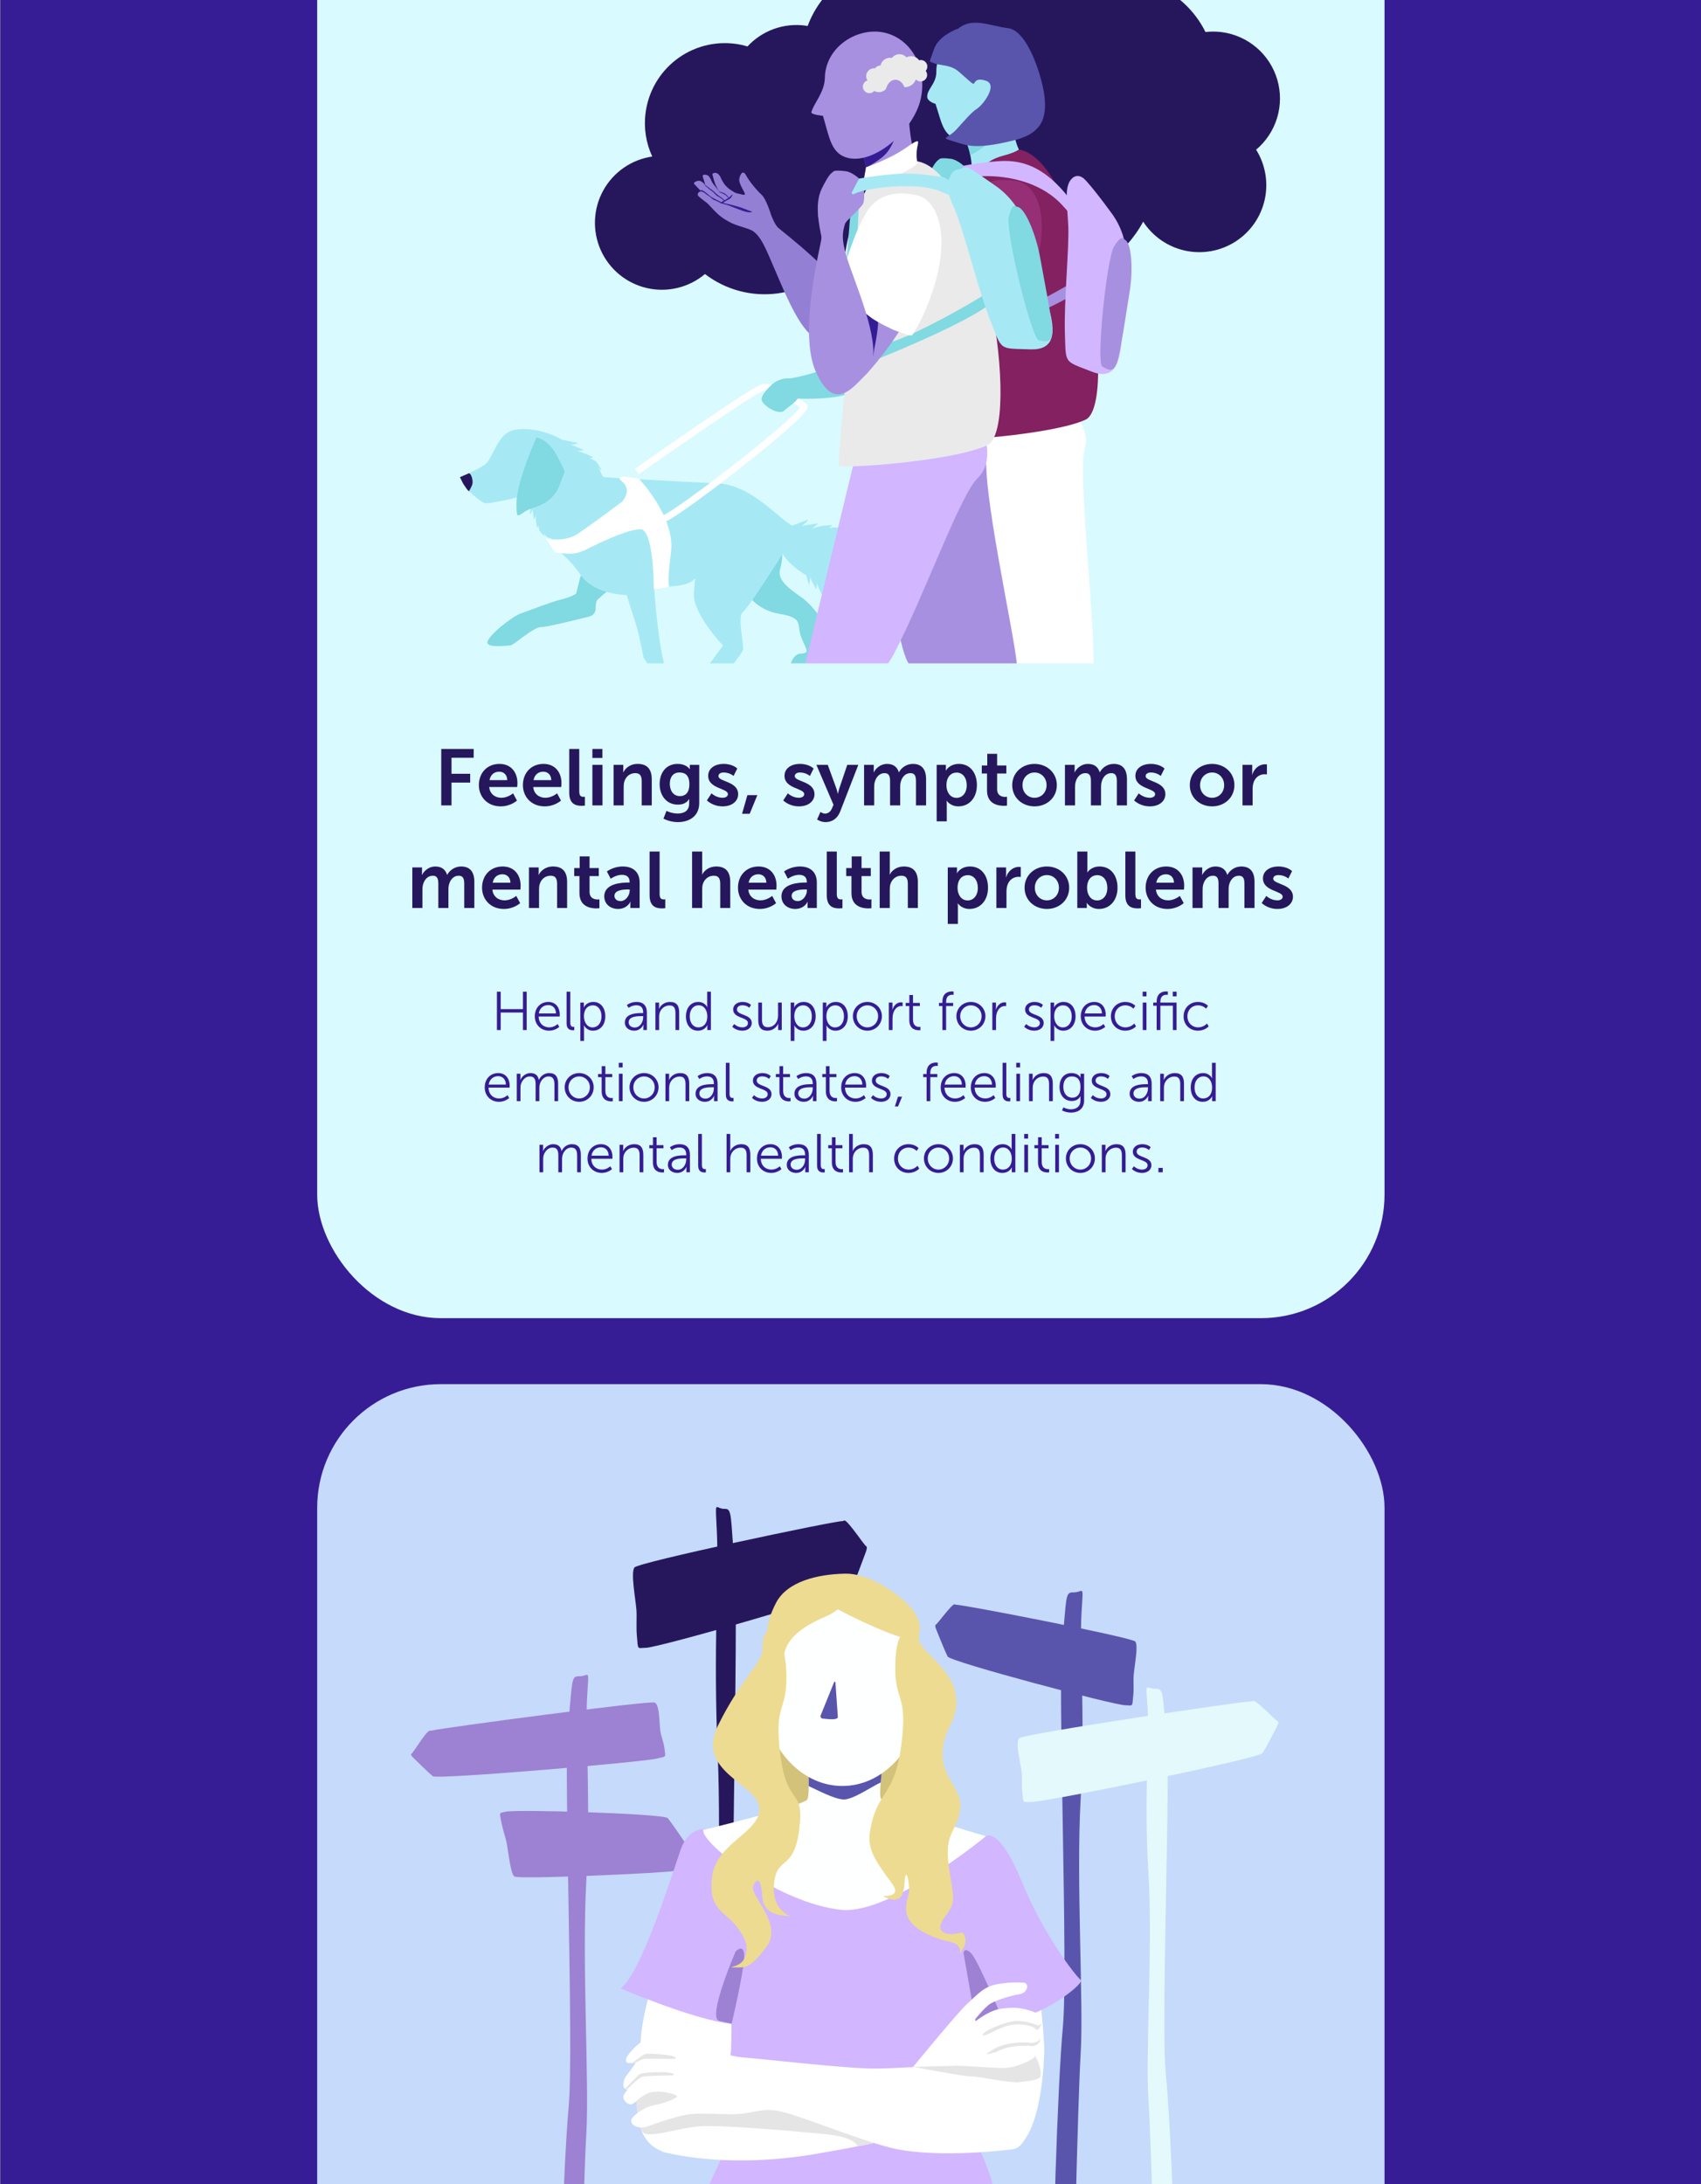 <svg width="1244" height="1597" viewBox="0 0 1244 1597" fill="none" xmlns="http://www.w3.org/2000/svg">
<rect x="0" y="0" width="1244" height="1597" fill="#808080" stroke="none"/>
<g clip-path="url(#clip0_1_3252)">
<rect width="1243.66" height="1597" transform="translate(0.338)" fill="#371D95"/>
<rect x="231.97" y="-189" width="780.583" height="1152.76" rx="90.401" fill="#D9FAFF"/>
<g clip-path="url(#clip1_1_3252)">
<mask id="mask0_1_3252" style="mask-type:luminance" maskUnits="userSpaceOnUse" x="294" y="-143" width="657" height="629">
<path d="M950.349 -142.165H294.175V485.191H950.349V-142.165Z" fill="white"/>
</mask>
<g mask="url(#mask0_1_3252)">
<path d="M575.674 385.695C575.674 385.695 587.543 381.084 590.328 380.136C593.112 379.189 585.004 385.617 586.645 384.728C588.286 383.839 594.899 383.272 597.498 382.774C600.096 382.276 591.637 387.991 593.698 386.75C595.759 385.509 601.796 384.19 606.29 384.005C610.784 383.819 607.335 384.982 606.515 385.871C605.694 386.76 610.471 384.396 614.926 386.506C619.38 388.616 622.291 390.736 618.12 389.632C613.949 388.528 622.028 391.048 623.708 394.096C625.388 397.144 625.271 399.879 623.708 397.789C622.145 395.698 624.03 397.574 617.456 397.398C610.881 397.222 575.674 385.695 575.674 385.695Z" fill="#A6E9F4"/>
<path d="M587.836 414.21C587.836 414.21 590.601 424.428 591.353 426.802C592.105 429.176 592.428 420.579 592.633 422.113C592.838 423.647 595.749 428.404 596.667 430.417C597.586 432.429 597.312 423.93 597.478 425.942C597.644 427.955 599.774 432.644 601.864 435.78C603.955 438.915 603.037 436.024 603.242 435.047C603.447 434.07 604.219 438.417 607.833 440.43C611.448 442.442 614.349 443.36 611.526 441.074C608.702 438.788 614.456 443.028 617.328 442.715C620.2 442.403 622.017 440.996 619.839 440.967C617.661 440.938 619.839 441.279 616.478 436.923C613.118 432.566 587.836 414.21 587.836 414.21Z" fill="#A6E9F4"/>
<path d="M388.434 365.874C388.434 365.874 387.682 373.689 387.585 375.545C387.487 377.401 389.958 371.491 389.704 372.614C389.45 373.738 390.222 377.792 390.339 379.453C390.457 381.113 392.459 375.115 392.069 376.522C391.678 377.929 391.912 381.768 392.547 384.503C393.182 387.238 393.299 384.972 393.7 384.337C394.1 383.702 393.485 386.945 395.478 389.29C397.471 391.634 399.239 393.041 397.871 390.706C396.504 388.371 399.385 392.855 401.476 393.363C403.566 393.871 405.188 393.363 403.674 392.807C402.16 392.25 403.606 393.031 402.404 389.114C401.202 385.197 388.434 365.874 388.434 365.874Z" fill="#A6E9F4"/>
<path d="M571.933 389.172C571.933 389.172 573.281 407.733 570.653 415.607C568.025 423.48 575.928 429.654 585.814 436.473C595.7 443.292 607.579 460.446 607.579 470.996C607.579 481.546 597.009 489.479 597.009 489.479H577.393C577.393 489.479 578.556 478.059 585.814 477.834C593.072 477.61 589.116 474.357 585.814 465.438C582.512 456.519 588.071 451.761 570.125 448.831C552.18 445.9 545.586 432.702 545.586 432.702L571.933 389.172Z" fill="#81D9E2"/>
<path d="M425.771 421.058L443.726 431.023C443.933 431.14 444.085 431.333 444.151 431.561C444.217 431.79 444.191 432.035 444.078 432.244C444.019 432.341 443.942 432.427 443.853 432.498C442.134 433.904 438.695 436.747 437.015 438.359C435.882 439.502 435.608 442.354 435.618 444.894C435.623 446.238 435.178 447.544 434.355 448.606C433.532 449.668 432.378 450.425 431.076 450.756C421.307 453.208 399.913 458.483 395.625 458.483C390.037 458.483 375.491 471.886 373.283 471.886C371.075 471.886 356.471 474.113 356.471 469.649C356.471 465.184 374.387 450.678 381.118 448.431C387.849 446.184 401.261 440.616 410.2 438.359C417.536 436.532 420.369 434.696 421.151 434.1C421.303 433.97 421.413 433.796 421.463 433.602L424.462 421.605C424.524 421.377 424.674 421.182 424.879 421.063C425.084 420.944 425.327 420.911 425.556 420.97C425.632 420.99 425.704 421.019 425.771 421.058Z" fill="#81D9E2"/>
<path d="M336.377 348.895C336.377 348.895 347.562 344.421 354.254 339.957C360.945 335.493 363.192 316.512 376.605 314.226C390.017 311.94 407.924 317.576 417.995 326.535C428.067 335.493 441.617 348.876 441.617 348.876C441.617 348.876 496.322 352.236 524.271 353.35C552.22 354.464 573.496 384.669 581.38 384.669C589.263 384.669 626.121 396.978 644.017 388.029C661.914 379.081 664.161 381.318 664.161 381.318L646.284 399.195L661.914 396.958L644.037 408.144L651.852 414.855L627.244 421.566L633.956 427.154C633.956 427.154 618.325 433.933 598.153 424.995C577.98 416.056 572.412 404.89 572.412 404.89C572.412 404.89 547.804 443.966 543.33 447.375C538.856 450.785 544.444 471.983 543.33 475.343C542.216 478.704 526.547 497.695 525.453 497.695H501.881C501.881 497.695 500.787 493.22 506.384 490.983C509.587 489.662 512.995 488.906 516.456 488.746L528.755 471.963C528.755 471.963 506.413 448.518 507.498 433.933C508.582 419.348 508.621 422.748 508.621 422.748C508.621 422.748 505.27 427.212 494.085 428.336C482.9 429.459 478.455 430.573 478.455 430.573C478.455 430.573 480.692 464.129 485.166 483.149C489.64 502.169 477.351 499.932 477.351 499.932L464.652 500.01C464.652 500.01 460.568 494.344 469.536 492.097C478.504 489.85 470.659 480.931 470.659 480.931C470.659 480.931 467.309 463.054 465.062 456.324C462.815 449.593 458.292 435.027 458.292 435.027C458.292 435.027 434.798 435.027 424.726 420.482C414.655 405.936 410.18 405.936 405.716 398.14C401.252 390.345 390.086 371.325 390.086 371.325C390.086 371.325 387.839 361.253 378.901 363.51C369.962 365.766 358.757 367.984 355.397 367.984C352.036 367.984 340.88 357.863 338.643 353.389L336.377 348.895Z" fill="#A6E9F4"/>
<path d="M392.303 319.814C392.303 319.814 401.241 320.927 407.933 334.35C414.625 347.772 413.521 342.165 410.16 352.227C406.8 362.289 401.222 367.857 390.037 371.237C378.851 374.617 377.728 383.546 377.728 367.886C377.728 352.227 392.303 319.814 392.303 319.814Z" fill="#81D9E2"/>
<path d="M336.377 348.896C336.377 348.896 340.919 346.854 342.853 346.073C344.202 345.535 346.448 351.123 345.325 354.484C344.719 356.047 343.97 357.551 343.088 358.977C342.541 359.739 339.122 354.161 338.614 353.38L336.377 348.896Z" fill="#26175D"/>
<path d="M465.765 344.743C465.765 344.743 548.136 286.628 557.309 283.571C566.482 280.513 582.191 293.34 587.915 296.837C593.64 300.334 495.277 376.443 485.225 379.266" stroke="white" stroke-width="4.884" stroke-miterlimit="10"/>
<path d="M565.896 279.957C565.896 279.957 555.472 288.544 557.192 292.96C558.911 297.375 569.891 303.774 573.506 300.218C577.12 296.662 587.465 291.426 585.004 284.256C580.207 270.13 565.896 279.957 565.896 279.957Z" fill="#81D9E2"/>
<path d="M577.022 276.821C577.022 276.821 597.166 273.714 606.456 267.521C612.571 263.287 618.162 258.342 623.112 252.79L644.603 275.19C644.603 275.19 629.706 285.564 617.328 288.934C604.951 292.305 583.489 291.435 583.489 291.435L577.022 276.821Z" fill="#81D9E2"/>
<path d="M741.833 -42.962C731.138 -44.378 720.262 -43.355 710.019 -39.972C699.775 -36.589 690.43 -30.931 682.682 -23.425C664.849 -29.995 645.137 -29.215 627.879 -21.255C610.621 -13.296 597.23 1.191 590.65 19.021C590.015 18.953 589.487 18.796 588.872 18.709C581.124 17.683 573.244 18.534 565.894 21.192C558.545 23.849 551.941 28.234 546.641 33.977C543.722 33.078 540.732 32.424 537.703 32.023C530.08 31.024 522.336 31.538 514.913 33.536C507.489 35.534 500.533 38.977 494.442 43.668C488.352 48.358 483.246 54.204 479.418 60.871C475.59 67.538 473.115 74.894 472.134 82.519C470.687 93.408 472.381 104.485 477.019 114.443C469.521 115.532 462.379 118.345 456.154 122.662C449.928 126.979 444.789 132.681 441.142 139.321C437.494 145.96 435.436 153.356 435.131 160.925C434.826 168.495 436.282 176.032 439.384 182.943C442.485 189.855 447.149 195.953 453.007 200.756C458.864 205.56 465.757 208.939 473.142 210.627C480.528 212.315 488.204 212.267 495.567 210.485C502.93 208.704 509.78 205.238 515.576 200.36C523.052 206.089 531.582 210.289 540.681 212.72C549.78 215.152 559.269 215.766 568.605 214.53C577.941 213.294 586.943 210.23 595.095 205.514C603.247 200.798 610.391 194.522 616.117 187.045C617.795 184.86 619.341 182.576 620.748 180.207C631.163 189.454 644.546 194.662 658.472 194.888C672.397 195.114 685.943 190.342 696.652 181.438C706.209 191.252 717.941 198.68 730.899 203.123C743.858 207.565 757.679 208.898 771.248 207.012C784.816 205.126 797.751 200.076 809.007 192.268C820.263 184.46 829.524 174.115 836.044 162.066C843.076 172.897 854.102 180.511 866.722 183.252C879.341 185.993 892.532 183.638 903.424 176.701C914.316 169.763 922.027 158.804 924.878 146.21C927.729 133.615 925.491 120.404 918.649 109.451C925.92 103.34 931.255 95.243 934.002 86.151C936.749 77.058 936.79 67.363 934.12 58.247C931.449 49.132 926.183 40.991 918.964 34.818C911.745 28.645 902.885 24.707 893.465 23.485C889.529 22.991 885.548 22.964 881.606 23.407C873.716 7.457 860.186 -4.997 843.637 -11.541C827.089 -18.086 808.7 -18.254 792.035 -12.015C786.325 -20.423 778.899 -27.528 770.247 -32.862C761.594 -38.196 751.911 -41.638 741.833 -42.962Z" fill="#26175D"/>
<path d="M777.01 301.692C777.01 301.692 788.782 295.646 775.848 333.93C762.914 372.214 749.814 472.647 745.32 474.601C740.827 476.555 697.824 439.433 684.49 432.136C671.155 424.839 707.036 304.525 722.91 288.788C738.785 273.05 777.01 301.692 777.01 301.692Z" fill="#EAEAEA"/>
<path d="M780.419 297.658C780.419 297.658 798.394 311.706 793.353 328.039C788.313 344.373 799.381 439.541 799.879 485.191C800.465 539.154 742.448 490.603 741.266 486.724C740.084 482.846 709.136 291.572 709.136 291.572L780.419 297.658Z" fill="white"/>
<path d="M684.188 194.372C684.188 194.372 705.562 155.863 722.608 150.832C739.655 145.801 740.984 219.634 731.137 225.29C721.29 230.947 689.453 229.628 688.75 228.622C688.046 227.615 684.188 194.372 684.188 194.372Z" fill="#937FD3"/>
<path d="M739.351 80.086C739.351 80.086 740.436 99.917 745.095 109.217C749.755 118.517 732.699 113.173 725.265 121.154C718.524 128.432 715.73 129.282 710.465 127.66C710.465 127.66 712.477 117.12 705.502 100.386C698.527 83.652 739.351 80.086 739.351 80.086Z" fill="#A6E9F4"/>
<path d="M710.446 127.66C693.097 159.393 688.817 196.643 698.518 231.484C698.518 231.484 689.53 318.426 690.761 320.83C691.992 323.233 769.332 318.016 793.823 306.889C818.313 295.763 791.967 117.256 745.086 109.295C745.086 109.295 743.308 111.248 734.076 113.71C724.845 116.172 721.768 119.132 716.414 124.456C713.083 127.66 710.446 127.66 710.446 127.66Z" fill="#832161"/>
<path d="M719.198 246.059C719.198 246.059 796.46 214.984 799.479 203.75C802.497 192.516 806.073 194.069 781.27 208.322C756.466 222.575 731.917 234.503 723.848 235.44C715.955 236.447 719.198 246.059 719.198 246.059Z" fill="#A790E0"/>
<path d="M704.711 137.038L702.855 174.462L695.802 180.969L699.524 135.172L704.711 137.038Z" fill="#937FD3"/>
<path d="M707.036 104.332L730.833 88.702C730.833 88.702 728.508 100.64 720.292 106.765C712.077 112.89 709.596 113.339 709.596 113.339C709.208 111.297 708.692 109.28 708.052 107.302L707.075 104.371" fill="#81D9E2"/>
<path d="M702.934 262.47C705.677 260.861 708.16 258.845 710.299 256.492C718.896 247.202 733.159 228.758 742.449 210.393C754.23 186.947 766.168 158.559 750.43 143.447C734.692 128.334 716.415 154.192 712.693 161.588C708.971 168.983 680.075 224.968 680.456 236.046C680.837 247.124 702.934 262.47 702.934 262.47Z" fill="#962F76"/>
<path d="M704.711 251.324C704.711 251.324 713.854 255.896 715.212 239.797C717.928 226.12 722.187 206.329 708.374 184.886C704.271 192.945 691.015 223.551 691.249 229.442C691.767 240.402 704.711 251.324 704.711 251.324Z" fill="#962F76"/>
<path d="M689.99 197.703C689.99 197.703 693.399 203.212 713.083 217.934C717.196 221.031 728.118 226.374 730.667 227.224C743.142 231.405 740.749 231.337 743.22 227.459C746.092 222.985 749.814 216.068 754.533 203.037C769.411 161.89 759.73 135.231 743.679 132.447C729.026 129.966 719.814 132.593 713.083 140.106C701.693 152.766 689.99 197.703 689.99 197.703Z" fill="#962F76"/>
<path d="M676.204 146.329C676.204 146.329 678.598 158.579 678.598 162.604C678.598 166.628 661.991 227.225 674.768 255.593C687.546 283.962 700.265 266.896 710.337 256.443C722.431 243.959 707.084 206.544 698.712 183.011C690.34 159.477 694.247 157.758 696.387 147.452C698.526 137.146 693.192 132.574 685.934 139.862C678.676 147.149 676.204 146.329 676.204 146.329Z" fill="#A6E9F4"/>
<path d="M696.73 150.207C696.73 150.207 704.633 142.695 706.948 139.588C709.263 136.482 707.876 128.51 707.876 125.795C707.876 123.079 700.559 116.807 695.45 116.114C690.341 115.42 687.635 115.645 687 116.338C686.365 117.032 684.685 117.315 681.422 123.401C678.159 129.487 673.294 135.876 678.169 159.116C680.65 170.839 689.95 158.344 689.95 158.344L696.73 150.207Z" fill="#81D9E2"/>
<path d="M704.711 121.155L699.68 130.601C699.557 130.826 699.526 131.09 699.596 131.336C699.665 131.583 699.829 131.793 700.051 131.92C700.2 132.006 700.368 132.051 700.54 132.051C700.711 132.051 700.88 132.006 701.028 131.92C710.172 127.104 754.503 124.173 777.899 151.135C799.127 175.557 783.331 146.329 778.759 140.985C760.198 119.132 743.728 116.661 728.625 117.97C720.601 118.589 712.618 119.652 704.711 121.155Z" fill="#D2B6FF"/>
<path d="M793.666 131.529C793.666 131.529 788.401 125.257 783.292 131.226C778.183 137.195 780.576 149.738 781.27 165.554C781.963 181.37 778.017 220.797 778.788 243.705C779.56 266.613 777.938 263.614 798.551 271.751C824.624 281.999 818.929 243.705 822.103 221.803C825.278 199.901 827.525 175.831 813.165 156.176C798.805 136.521 793.666 131.529 793.666 131.529Z" fill="#D2B6FF"/>
<path d="M822.035 174.766C822.035 174.697 820.482 170.975 814.825 180.119C809.169 189.263 801.647 265.352 806.141 267.98C810.635 270.608 814.2 272.718 816.887 265.118C819.573 257.518 823.725 227.693 826.187 213.05C828.648 198.406 827.73 178.722 823.158 175.615" fill="#A790E0"/>
<path d="M710.446 309.517C710.446 309.517 719.746 299.211 721.299 341.676C722.852 384.142 747.167 487.731 743.543 491.374C739.919 495.018 684.138 490.739 668.254 488.444C652.37 486.148 642.65 338.345 652.409 316.971C662.168 295.597 710.446 309.517 710.446 309.517Z" fill="#A790E0"/>
<path d="M718.74 314.87C718.74 314.87 728.118 336.948 715.096 349.423C702.074 361.898 676.001 435.731 653.669 478.157C631.338 520.583 584.428 504.025 585.356 499.932C586.284 495.838 630.625 312.672 630.625 312.672L718.74 314.87Z" fill="#D2B6FF"/>
<path d="M563.923 157.182C563.923 157.182 566.483 163.844 568.808 166.247C571.133 168.65 618.404 203.75 626.61 228.24C634.816 252.731 610.11 251.021 598.407 247.915C586.704 244.808 575.236 217.231 567.147 198.25C559.058 179.269 556.401 172.519 549.094 167.722C541.787 162.926 542.656 156.977 551.341 156.977C560.025 156.977 563.923 157.182 563.923 157.182Z" fill="#937FD3"/>
<path d="M563.922 157.182C563.922 157.182 560.435 145.459 556.898 142.304C553.362 139.149 547.677 132.154 545.664 128.256C543.652 124.359 541.561 126.478 540.702 130.503C539.842 134.528 545.586 141.2 544.658 142.226C543.73 143.251 535.465 139.569 530.581 140.155C530.581 140.155 532.134 156.762 539.881 157.661C547.628 158.559 557.699 159.526 557.699 159.526L563.922 157.182Z" fill="#937FD3"/>
<path d="M537.42 140.829C537.42 140.829 536.443 140.194 535.085 139.364C533.129 138.189 531.398 136.674 529.976 134.889C529.898 134.811 529.82 134.665 529.742 134.577C528.73 133.208 527.874 131.73 527.192 130.171C526.764 128.958 526.014 127.885 525.023 127.065C524.464 126.639 523.785 126.402 523.082 126.388C522.38 126.374 521.691 126.583 521.116 126.986C520.725 127.299 522.356 132.643 523.069 134.577C523.959 136.625 524.97 138.618 526.098 140.546C524.859 138.568 523.485 136.678 521.985 134.889C521.349 134.173 520.829 133.362 520.442 132.486C519.797 130.943 518.732 128.696 517.413 128.149C515.401 127.377 514.219 127.758 514.004 128.227C513.623 129.077 514.981 131.949 515.245 133.336C515.451 134.334 515.735 135.314 516.094 136.267C515.414 134.677 514.211 133.368 512.685 132.555C510.292 131.392 507.889 133.326 507.889 133.326C507.706 133.455 507.581 133.649 507.541 133.869C507.501 134.088 507.549 134.314 507.674 134.499L507.81 134.645L512.841 139.989C512.395 139.95 511.947 140.038 511.549 140.244C511.152 140.45 510.821 140.765 510.595 141.151C510.335 141.518 510.224 141.969 510.282 142.414C510.34 142.859 510.563 143.266 510.907 143.554C512.655 145.106 514.491 146.554 516.407 147.892C517.57 148.585 522.454 154.251 524.779 156.342C527.197 158.523 529.878 160.394 532.76 161.91C539.598 165.866 547.628 166.482 552.054 169.823C557.632 174.004 545.382 146.886 541.054 143.554C536.726 140.223 537.42 140.829 537.42 140.829Z" fill="#937FD3"/>
<path d="M544.014 152.532C539.442 150.676 532.154 149.123 528.979 148.351C529.36 147.716 530.064 147.266 532.77 145.87C535.476 144.473 535.095 143.154 535.7 142.46C536.306 141.767 535.466 141.991 534.147 143.545C533.792 143.903 533.406 144.23 532.994 144.521C532.068 142.93 530.653 141.679 528.96 140.956C527.912 140.575 526.846 140.249 525.765 139.979L526.078 140.516C527.824 141.051 529.473 141.863 530.962 142.919C531.598 143.459 532.157 144.084 532.623 144.775C531.773 145.322 530.835 145.948 529.907 146.485C528.812 145.311 527.56 144.295 526.185 143.466C524.329 142.382 522.629 140.204 520.685 138.895C518.741 137.586 515.645 135.094 515.645 135.094C515.763 135.485 515.948 135.852 516.192 136.179C516.426 136.335 519.836 139.207 519.836 139.207C522.395 140.594 523.245 142.841 525.179 143.672C526.71 144.476 528.118 145.496 529.36 146.7C528.588 147.159 527.895 147.54 527.406 147.853C527.328 147.853 527.328 147.853 527.328 147.784C527.094 147.393 521.135 144.912 519.582 143.593C518.028 142.275 514.775 139.49 513.72 139.178C513.173 138.992 512.583 138.964 512.021 139.1L512.714 139.95C513.46 140.045 514.175 140.309 514.805 140.721C516.095 141.771 517.442 142.749 518.839 143.652C519.924 144.297 521.311 146.055 522.473 146.29C524.163 146.897 525.776 147.7 527.279 148.683C527.358 148.683 527.358 148.771 527.436 148.683C530.144 149.258 532.79 150.092 535.339 151.174C540.77 153.255 546.085 155.638 548.83 155.199C551.575 154.759 549.816 154.935 544.014 152.532Z" fill="#361C93"/>
<path d="M606.7 207.56C606.7 207.56 629.168 167.029 647.075 161.764C664.981 156.498 666.436 234.122 656.052 240.12C645.668 246.118 612.2 244.682 611.496 243.705C610.793 242.728 606.7 207.56 606.7 207.56Z" fill="#937FD3"/>
<path d="M664.738 87.403C664.738 87.403 665.822 108.24 670.775 117.999C675.728 127.758 657.763 122.112 649.938 130.552C642.875 138.152 639.934 139.158 634.366 137.39C634.366 137.39 636.525 126.312 629.169 108.728C621.813 91.144 664.738 87.403 664.738 87.403Z" fill="#A790E0"/>
<path d="M634.277 137.322C616.077 170.679 611.575 209.811 621.724 246.43C621.724 246.43 612.277 337.808 613.586 340.358C614.895 342.907 696.192 337.427 721.913 325.636C747.635 313.845 719.959 126.273 670.695 117.901C670.695 117.901 668.839 119.924 659.08 122.551C649.321 125.179 646.058 128.295 640.519 133.864C637.061 137.42 634.277 137.322 634.277 137.322Z" fill="#EAEAEA"/>
<path d="M643.422 261.865C643.422 261.865 724.63 229.267 727.883 217.388C731.136 205.509 734.751 207.17 708.736 222.214C682.722 237.258 656.815 249.791 648.443 250.729C640.071 251.667 643.422 261.865 643.422 261.865Z" fill="#81D9E2"/>
<path d="M628.24 147.266L626.384 186.625L618.931 193.444L622.809 145.244L628.24 147.266Z" fill="#81D9E2"/>
<path d="M630.712 112.86L655.672 96.459C655.672 96.459 653.268 109.011 644.584 115.439C635.899 121.867 633.35 122.336 633.35 122.336C632.916 120.194 632.375 118.074 631.728 115.986L630.751 112.88" fill="#361C93"/>
<path d="M626.385 279.146C629.273 277.431 631.904 275.316 634.2 272.865C643.188 263.096 658.29 243.734 667.981 224.343C680.348 199.725 692.901 169.882 676.333 153.929C659.765 137.976 640.54 165.163 636.662 172.91C632.784 180.657 602.334 239.553 602.823 251.168C603.311 262.783 626.385 279.146 626.385 279.146Z" fill="#A790E0"/>
<path d="M628.269 267.443C628.269 267.443 637.843 272.25 639.347 255.349C642.209 240.94 646.635 220.182 632.216 197.547C627.879 206.075 614.007 238.234 614.241 244.35C614.593 255.897 628.269 267.443 628.269 267.443Z" fill="#361C93"/>
<path d="M612.816 211.038C612.816 211.038 616.382 216.782 637.082 232.265C641.42 235.518 652.888 241.175 655.643 242.034C668.743 246.46 666.262 246.293 668.821 242.269C671.84 237.541 675.786 230.331 680.749 216.616C696.379 173.379 686.239 145.303 669.359 142.441C654.031 139.813 644.331 142.597 637.199 150.5C625.057 163.844 612.816 211.038 612.816 211.038Z" fill="white"/>
<path d="M598.25 157.026C598.25 157.026 600.731 169.881 600.731 174.15C600.731 178.419 583.333 242.103 596.707 271.937C610.08 301.771 623.434 283.796 634.053 272.913C646.752 259.745 630.644 220.455 621.813 195.661C612.981 170.868 617.075 169.09 619.4 158.237C621.725 147.384 616.068 142.607 608.478 150.256C600.888 157.905 598.25 157.026 598.25 157.026Z" fill="#A790E0"/>
<path d="M619.869 161.06C619.869 161.06 628.173 153.147 630.615 149.894C633.057 146.641 631.592 138.279 631.543 135.329C631.494 132.378 623.796 125.872 618.443 125.179C613.089 124.485 610.149 124.641 609.504 125.413C608.86 126.185 607.111 126.341 603.643 132.847C600.175 139.353 595.115 145.947 600.234 170.428C602.783 182.747 612.63 169.656 612.63 169.656L619.869 161.06Z" fill="#A790E0"/>
<path d="M702.512 123.401C699.963 124.319 697.091 123.01 694.14 130.757C691.19 138.504 693.212 140.672 699.416 156.097C705.619 171.522 715.456 212.034 724.316 234.512C733.177 256.99 730.441 254.577 753.691 255.427C783.057 256.404 764.066 220.484 759.553 197.625C755.039 174.766 748.856 150.129 727.784 135.641C706.713 121.154 708.276 121.223 702.512 123.401Z" fill="#A6E9F4"/>
<path d="M742.994 150.979C742.994 150.901 740.122 147.735 737.729 158.794C735.335 169.852 754.463 247.896 759.806 248.902C765.15 249.908 769.497 250.856 769.497 242.318C769.497 233.78 763.294 202.803 760.51 187.407C757.726 172.011 750.038 152.854 744.518 151.321" fill="#81D9E2"/>
<path d="M673.207 72.955C667.863 95.355 639.885 120.138 620.221 115.498C607.59 112.47 606.544 100.073 601.846 84.658C601.846 84.658 592.868 83.886 593.405 81.942C595.261 75.358 603.018 67.455 603.243 56.992C603.633 34.006 627.508 19.255 647.261 23.983C667.014 28.712 678.521 50.565 673.207 72.955Z" fill="#A790E0"/>
<path d="M744.519 64.427C740.484 83.583 717.234 105.29 700.422 101.704C689.569 99.379 688.494 88.839 684.157 75.905C684.157 75.905 678.11 74.352 678.11 70.708C678.032 64.895 684.851 61.252 684.772 52.421C684.616 32.883 704.613 19.802 721.425 23.358C738.237 26.914 748.573 45.289 744.519 64.427Z" fill="#A6E9F4"/>
<path d="M700.842 20.887C700.842 20.887 686.58 25.537 683.024 36.077C679.468 46.618 678.911 44.439 683.249 46.285C687.586 48.132 695.03 46.989 701.302 52.489C707.573 57.989 710.377 60.626 711.686 61.281C712.995 61.935 712.467 56.015 721.22 59.112C729.973 62.209 718.739 76.852 714.626 79.412C710.514 81.971 705.727 87.774 699.524 94.593C693.32 101.411 687.127 100.346 696.886 103.199C706.645 106.051 711.842 109.783 740.357 102.886C750.976 100.337 755.773 97.142 759.416 92.893C768.56 82.147 762.21 61.437 760.813 56.24C758.86 48.952 750.126 22.147 737.192 20.603C724.258 19.06 711.217 12.28 700.842 20.887Z" fill="#5955AD"/>
<path d="M657.674 39.633C656.62 39.655 655.583 39.916 654.643 40.394C653.702 40.873 652.882 41.557 652.243 42.397C651.735 42.298 651.217 42.252 650.7 42.261C649.106 42.293 647.572 42.867 646.348 43.888C645.125 44.909 644.286 46.316 643.969 47.878H643.783C643.024 47.899 642.281 48.1 641.615 48.465C640.949 48.831 640.38 49.349 639.954 49.978C639.659 49.939 639.362 49.919 639.065 49.919C638.047 49.95 637.055 50.25 636.191 50.789C635.327 51.328 634.621 52.087 634.147 52.988C633.672 53.889 633.445 54.9 633.488 55.917C633.532 56.935 633.845 57.923 634.395 58.78C633.69 58.999 633.045 59.378 632.511 59.888C631.977 60.397 631.567 61.024 631.316 61.718C631.064 62.412 630.976 63.155 631.059 63.889C631.142 64.622 631.393 65.327 631.794 65.947C632.194 66.568 632.733 67.087 633.367 67.465C634.002 67.842 634.715 68.068 635.452 68.124C636.188 68.18 636.927 68.065 637.612 67.788C638.296 67.511 638.907 67.079 639.397 66.526C641.031 67.421 642.953 67.631 644.741 67.109C646.529 66.587 648.036 65.376 648.931 63.742C649.059 63.511 649.173 63.273 649.273 63.029C650.42 63.747 651.783 64.037 653.123 63.85C654.463 63.662 655.694 63.008 656.6 62.003C657.67 62.808 658.913 63.35 660.231 63.588C661.548 63.825 662.903 63.751 664.187 63.372C665.47 62.992 666.647 62.317 667.623 61.401C668.599 60.485 669.347 59.353 669.807 58.096C670.659 58.982 671.819 59.506 673.047 59.56C674.274 59.614 675.476 59.194 676.402 58.387C677.329 57.58 677.91 56.447 678.024 55.224C678.138 54 677.778 52.779 677.017 51.814C677.805 50.917 678.224 49.755 678.189 48.561C678.176 47.933 678.04 47.314 677.787 46.738C677.535 46.163 677.171 45.643 676.718 45.208C676.264 44.774 675.729 44.433 675.143 44.205C674.558 43.978 673.933 43.868 673.305 43.882C672.915 43.888 672.528 43.944 672.152 44.048C671.153 42.62 669.659 41.614 667.961 41.226C666.262 40.838 664.479 41.095 662.959 41.948C662.292 41.21 661.476 40.623 660.565 40.223C659.654 39.824 658.669 39.623 657.674 39.633Z" fill="#EAEAEA"/>
<path d="M654.89 78.455C658.958 78.455 662.256 73.946 662.256 68.383C662.256 62.821 658.958 58.312 654.89 58.312C650.822 58.312 647.524 62.821 647.524 68.383C647.524 73.946 650.822 78.455 654.89 78.455Z" fill="#A790E0"/>
<path d="M670.696 117.891C670.198 114.703 670.198 111.457 670.696 108.269C671.546 103.248 673.891 100.102 662.246 108.269C650.602 116.436 633.35 122.317 633.35 122.317L631.992 129.917C631.992 129.917 649.869 131.724 662.276 125.238C674.682 118.751 670.696 117.891 670.696 117.891Z" fill="white"/>
<path d="M628.27 130.601L623.004 140.516C622.935 140.635 622.891 140.767 622.876 140.904C622.861 141.041 622.876 141.179 622.918 141.31C622.961 141.441 623.03 141.562 623.123 141.664C623.215 141.766 623.328 141.848 623.454 141.903C623.602 141.989 623.771 142.034 623.942 142.034C624.114 142.034 624.282 141.989 624.431 141.903C634.043 136.872 671.682 132.838 687.733 139.9C718.807 153.577 695.948 130.053 688.592 129.282C681.236 128.51 669.299 125.941 653.424 127.328C637.55 128.715 628.27 130.601 628.27 130.601Z" fill="#A6E9F4"/>
<path d="M409.448 321.269C409.448 321.269 419.89 323.223 422.294 323.741C424.697 324.259 416.178 325.323 417.722 325.402C419.265 325.48 424.247 327.99 426.299 328.752C428.35 329.514 419.91 329.895 421.913 329.934C423.915 329.973 428.751 331.663 432.072 333.49C435.394 335.317 432.414 334.633 431.437 334.926C430.46 335.219 434.886 335.61 437.181 339.049C439.477 342.487 440.659 345.31 438.158 342.683C435.657 340.055 440.385 345.437 440.278 348.329C440.171 351.221 438.949 353.155 438.735 350.976C438.52 348.798 439.047 350.976 434.426 347.958C429.806 344.939 409.448 321.269 409.448 321.269Z" fill="#A6E9F4"/>
<path d="M489.161 418.841C489.161 418.841 499.907 415.529 506.071 413.204C512.235 410.879 516.905 399.254 516.905 399.254C516.905 399.254 516.123 399.254 512.255 410.879C508.386 422.504 510.067 426.382 494.114 428.336C478.162 430.29 489.161 418.841 489.161 418.841Z" fill="#A6E9F4"/>
<path d="M399.015 393.637C399.015 393.637 412.428 396.998 422.509 390.286C432.59 383.575 454.951 366.841 454.951 366.841C454.951 366.841 462.766 358.538 454.951 352.071C447.136 345.604 467.26 350.058 467.26 350.058C467.26 350.058 494.105 378.026 490.705 403.787C488.38 421.664 488.83 426.773 489.318 428.209C489.38 428.366 489.377 428.541 489.312 428.696C489.246 428.851 489.122 428.974 488.967 429.039H488.908L488.029 429.333C487.634 429.464 487.229 429.562 486.817 429.626C482.343 430.368 478.133 430.974 478.133 430.3C478.133 423.051 477.351 386.985 468.364 386.985C458.302 386.985 435.922 398.17 431.447 400.397C426.973 402.625 422.509 404.862 416.911 404.862C413.158 404.813 409.416 404.441 405.726 403.748L399.015 393.637Z" fill="white"/>
</g>
</g>
<path d="M322.699 588.868V547.583H346.423V554.037H330.2V565.725H343.865V572.18H330.2V588.868H322.699ZM350.22 574.04C350.22 564.911 356.442 558.515 365.28 558.515C373.828 558.515 378.422 564.737 378.422 572.587C378.422 573.459 378.247 575.436 378.247 575.436H357.779C358.244 580.611 362.257 583.286 366.676 583.286C371.444 583.286 375.224 580.03 375.224 580.03L378.073 585.321C378.073 585.321 373.537 589.566 366.153 589.566C356.326 589.566 350.22 582.472 350.22 574.04ZM358.012 570.377H370.979C370.863 566.365 368.362 564.213 365.106 564.213C361.326 564.213 358.71 566.539 358.012 570.377ZM382.417 574.04C382.417 564.911 388.639 558.515 397.478 558.515C406.025 558.515 410.619 564.737 410.619 572.587C410.619 573.459 410.445 575.436 410.445 575.436H389.976C390.442 580.611 394.454 583.286 398.873 583.286C403.641 583.286 407.421 580.03 407.421 580.03L410.27 585.321C410.27 585.321 405.735 589.566 398.35 589.566C388.523 589.566 382.417 582.472 382.417 574.04ZM390.209 570.377H403.176C403.06 566.365 400.559 564.213 397.303 564.213C393.523 564.213 390.907 566.539 390.209 570.377ZM416.301 579.623V547.583H423.627V578.518C423.627 581.774 424.732 582.588 426.651 582.588C427.233 582.588 427.756 582.53 427.756 582.53V588.984C427.756 588.984 426.651 589.159 425.43 589.159C421.36 589.159 416.301 588.112 416.301 579.623ZM433.232 554.154V547.583H440.559V554.154H433.232ZM433.232 588.868V559.213H440.617V588.868H433.232ZM448.735 588.868V559.213H455.829V562.643C455.829 563.748 455.712 564.679 455.712 564.679H455.829C457.108 562.178 460.364 558.515 466.354 558.515C472.924 558.515 476.646 561.946 476.646 569.796V588.868H469.319V571.307C469.319 567.702 468.389 565.26 464.609 565.26C460.655 565.26 457.748 567.76 456.643 571.307C456.236 572.529 456.119 573.866 456.119 575.262V588.868H448.735ZM487.42 592.88C487.42 592.88 491.141 594.799 495.618 594.799C500.154 594.799 503.992 592.88 503.992 587.589V585.844C503.992 585.147 504.108 584.274 504.108 584.274H503.992C502.247 586.891 499.689 588.287 495.735 588.287C487.245 588.287 482.419 581.425 482.419 573.284C482.419 565.144 487.012 558.515 495.56 558.515C502.015 558.515 504.341 562.294 504.341 562.294H504.515C504.515 562.294 504.457 561.946 504.457 561.48V559.213H511.377V587.066C511.377 597.241 503.468 601.079 495.735 601.079C492.013 601.079 488.059 600.033 485.21 598.521L487.42 592.88ZM497.305 582.065C500.852 582.065 504.166 580.03 504.166 573.343C504.166 566.597 500.852 564.795 496.84 564.795C492.362 564.795 489.862 568.051 489.862 573.052C489.862 578.227 492.537 582.065 497.305 582.065ZM516.989 585.205L520.361 580.03C520.361 580.03 523.618 583.286 528.444 583.286C530.537 583.286 532.34 582.356 532.34 580.611C532.34 576.192 517.919 576.773 517.919 567.237C517.919 561.713 522.862 558.515 529.258 558.515C535.945 558.515 539.201 561.887 539.201 561.887L536.468 567.353C536.468 567.353 533.735 564.795 529.2 564.795C527.281 564.795 525.42 565.609 525.42 567.47C525.42 571.656 539.841 571.133 539.841 580.669C539.841 585.612 535.538 589.566 528.502 589.566C521.117 589.566 516.989 585.205 516.989 585.205ZM542.699 594.974L546.595 581.367H553.863L548.281 594.974H542.699ZM572.809 585.205L576.181 580.03C576.181 580.03 579.438 583.286 584.264 583.286C586.357 583.286 588.16 582.356 588.16 580.611C588.16 576.192 573.739 576.773 573.739 567.237C573.739 561.713 578.682 558.515 585.078 558.515C591.765 558.515 595.021 561.887 595.021 561.887L592.288 567.353C592.288 567.353 589.555 564.795 585.02 564.795C583.101 564.795 581.24 565.609 581.24 567.47C581.24 571.656 595.661 571.133 595.661 580.669C595.661 585.612 591.358 589.566 584.322 589.566C576.937 589.566 572.809 585.205 572.809 585.205ZM597.588 599.16L600.031 593.636C600.031 593.636 601.659 594.857 603.345 594.857C605.38 594.857 607.357 593.636 608.462 591.02L609.567 588.403L597.065 559.213H605.38L611.602 576.308C612.184 577.878 612.707 580.32 612.707 580.32H612.823C612.823 580.32 613.288 577.994 613.812 576.424L619.627 559.213H627.709L614.451 593.346C612.358 598.753 608.229 601.079 603.752 601.079C600.205 601.079 597.588 599.16 597.588 599.16ZM631.924 588.868V559.213H639.018V562.643C639.018 563.748 638.902 564.679 638.902 564.679H639.018C640.472 561.771 644.019 558.515 648.671 558.515C653.206 558.515 656.114 560.608 657.335 564.62H657.451C659.079 561.422 662.917 558.515 667.569 558.515C673.732 558.515 677.279 562.004 677.279 569.796V588.868H669.895V571.191C669.895 567.819 669.255 565.26 665.824 565.26C662.045 565.26 659.544 568.284 658.672 572.005C658.381 573.168 658.323 574.447 658.323 575.843V588.868H650.938V571.191C650.938 567.993 650.415 565.26 646.926 565.26C643.088 565.26 640.588 568.284 639.658 572.063C639.367 573.168 639.309 574.506 639.309 575.843V588.868H631.924ZM685.018 600.498V559.213H691.763V561.364C691.763 562.469 691.647 563.399 691.647 563.399H691.763C691.763 563.399 694.322 558.515 701.3 558.515C709.324 558.515 714.441 564.853 714.441 574.04C714.441 583.46 708.684 589.566 700.893 589.566C695.02 589.566 692.403 585.496 692.403 585.496H692.287C692.287 585.496 692.403 586.542 692.403 588.054V600.498H685.018ZM692.17 574.215C692.17 578.809 694.671 583.344 699.555 583.344C703.626 583.344 706.998 580.03 706.998 574.157C706.998 568.516 703.974 564.853 699.613 564.853C695.776 564.853 692.17 567.644 692.17 574.215ZM721.845 577.994V565.551H718.007V559.678H722.019V551.13H729.23V559.678H735.975V565.551H729.23V577.064C729.23 581.949 733.068 582.646 735.103 582.646C735.917 582.646 736.44 582.53 736.44 582.53V588.984C736.44 588.984 735.568 589.159 734.172 589.159C730.044 589.159 721.845 587.938 721.845 577.994ZM740.275 574.04C740.275 564.969 747.544 558.515 756.557 558.515C765.628 558.515 772.896 564.969 772.896 574.04C772.896 583.17 765.628 589.566 756.615 589.566C747.544 589.566 740.275 583.17 740.275 574.04ZM747.776 574.04C747.776 579.564 751.789 583.286 756.615 583.286C761.383 583.286 765.395 579.564 765.395 574.04C765.395 568.574 761.383 564.795 756.615 564.795C751.789 564.795 747.776 568.574 747.776 574.04ZM778.827 588.868V559.213H785.922V562.643C785.922 563.748 785.805 564.679 785.805 564.679H785.922C787.375 561.771 790.922 558.515 795.574 558.515C800.11 558.515 803.017 560.608 804.238 564.62H804.354C805.983 561.422 809.82 558.515 814.472 558.515C820.636 558.515 824.183 562.004 824.183 569.796V588.868H816.798V571.191C816.798 567.819 816.159 565.26 812.728 565.26C808.948 565.26 806.448 568.284 805.576 572.005C805.285 573.168 805.227 574.447 805.227 575.843V588.868H797.842V571.191C797.842 567.993 797.319 565.26 793.83 565.26C789.992 565.26 787.492 568.284 786.561 572.063C786.27 573.168 786.212 574.506 786.212 575.843V588.868H778.827ZM829.421 585.205L832.794 580.03C832.794 580.03 836.05 583.286 840.876 583.286C842.97 583.286 844.772 582.356 844.772 580.611C844.772 576.192 830.352 576.773 830.352 567.237C830.352 561.713 835.294 558.515 841.691 558.515C848.378 558.515 851.634 561.887 851.634 561.887L848.901 567.353C848.901 567.353 846.168 564.795 841.632 564.795C839.714 564.795 837.853 565.609 837.853 567.47C837.853 571.656 852.274 571.133 852.274 580.669C852.274 585.612 847.971 589.566 840.935 589.566C833.55 589.566 829.421 585.205 829.421 585.205ZM870.143 574.04C870.143 564.969 877.412 558.515 886.425 558.515C895.496 558.515 902.764 564.969 902.764 574.04C902.764 583.17 895.496 589.566 886.483 589.566C877.412 589.566 870.143 583.17 870.143 574.04ZM877.644 574.04C877.644 579.564 881.657 583.286 886.483 583.286C891.251 583.286 895.263 579.564 895.263 574.04C895.263 568.574 891.251 564.795 886.483 564.795C881.657 564.795 877.644 568.574 877.644 574.04ZM908.695 588.868V559.213H915.789V564.33C915.789 565.434 915.673 566.423 915.673 566.423H915.789C917.127 562.178 920.674 558.806 925.209 558.806C925.907 558.806 926.547 558.922 926.547 558.922V566.19C926.547 566.19 925.791 566.074 924.802 566.074C921.662 566.074 918.115 567.877 916.72 572.296C916.255 573.75 916.08 575.378 916.08 577.122V588.868H908.695ZM301.547 663.868V634.213H308.641V637.643C308.641 638.748 308.525 639.679 308.525 639.679H308.641C310.095 636.771 313.642 633.515 318.294 633.515C322.829 633.515 325.737 635.608 326.958 639.62H327.074C328.702 636.422 332.54 633.515 337.192 633.515C343.356 633.515 346.903 637.004 346.903 644.796V663.868H339.518V646.191C339.518 642.819 338.878 640.26 335.448 640.26C331.668 640.26 329.168 643.284 328.295 647.005C328.005 648.168 327.947 649.447 327.947 650.843V663.868H320.562V646.191C320.562 642.993 320.038 640.26 316.549 640.26C312.712 640.26 310.211 643.284 309.281 647.063C308.99 648.168 308.932 649.506 308.932 650.843V663.868H301.547ZM352.548 649.04C352.548 639.911 358.77 633.515 367.609 633.515C376.156 633.515 380.75 639.737 380.75 647.587C380.75 648.459 380.576 650.436 380.576 650.436H360.107C360.573 655.611 364.585 658.286 369.004 658.286C373.772 658.286 377.552 655.03 377.552 655.03L380.401 660.321C380.401 660.321 375.866 664.566 368.481 664.566C358.654 664.566 352.548 657.472 352.548 649.04ZM360.34 645.377H373.307C373.191 641.365 370.69 639.213 367.434 639.213C363.654 639.213 361.038 641.539 360.34 645.377ZM386.839 663.868V634.213H393.933V637.643C393.933 638.748 393.817 639.679 393.817 639.679H393.933C395.212 637.178 398.468 633.515 404.458 633.515C411.028 633.515 414.75 636.946 414.75 644.796V663.868H407.423V646.307C407.423 642.702 406.493 640.26 402.713 640.26C398.759 640.26 395.852 642.76 394.747 646.307C394.34 647.529 394.224 648.866 394.224 650.262V663.868H386.839ZM423.779 652.994V640.551H419.941V634.678H423.954V626.13H431.164V634.678H437.909V640.551H431.164V652.064C431.164 656.949 435.002 657.646 437.037 657.646C437.851 657.646 438.374 657.53 438.374 657.53V663.984C438.374 663.984 437.502 664.159 436.107 664.159C431.978 664.159 423.779 662.938 423.779 652.994ZM441.919 655.32C441.919 645.9 454.653 645.261 459.479 645.261H460.468V644.854C460.468 640.958 458.026 639.62 454.769 639.62C450.525 639.62 446.629 642.47 446.629 642.47L443.838 637.178C443.838 637.178 448.431 633.515 455.467 633.515C463.259 633.515 467.795 637.818 467.795 645.319V663.868H460.991V661.426C460.991 660.263 461.108 659.333 461.108 659.333H460.991C461.049 659.333 458.723 664.566 451.978 664.566C446.687 664.566 441.919 661.251 441.919 655.32ZM449.362 654.972C449.362 656.949 450.815 658.809 453.839 658.809C457.735 658.809 460.526 654.623 460.526 651.017V650.32H459.247C455.467 650.32 449.362 650.843 449.362 654.972ZM475.074 654.623V622.583H482.4V653.518C482.4 656.774 483.505 657.588 485.424 657.588C486.005 657.588 486.529 657.53 486.529 657.53V663.984C486.529 663.984 485.424 664.159 484.203 664.159C480.132 664.159 475.074 663.112 475.074 654.623ZM506.145 663.868V622.583H513.529V636.887C513.529 638.341 513.413 639.388 513.413 639.388H513.529C514.983 636.539 518.588 633.515 523.763 633.515C530.334 633.515 534.056 636.946 534.056 644.796V663.868H526.729V646.307C526.729 642.702 525.799 640.26 522.019 640.26C518.123 640.26 515.099 642.819 513.995 646.424C513.646 647.587 513.529 648.866 513.529 650.262V663.868H506.145ZM539.712 649.04C539.712 639.911 545.934 633.515 554.773 633.515C563.321 633.515 567.914 639.737 567.914 647.587C567.914 648.459 567.74 650.436 567.74 650.436H547.272C547.737 655.611 551.749 658.286 556.168 658.286C560.936 658.286 564.716 655.03 564.716 655.03L567.565 660.321C567.565 660.321 563.03 664.566 555.645 664.566C545.818 664.566 539.712 657.472 539.712 649.04ZM547.504 645.377H560.471C560.355 641.365 557.855 639.213 554.598 639.213C550.819 639.213 548.202 641.539 547.504 645.377ZM571.503 655.32C571.503 645.9 584.237 645.261 589.063 645.261H590.052V644.854C590.052 640.958 587.61 639.62 584.353 639.62C580.109 639.62 576.213 642.47 576.213 642.47L573.422 637.178C573.422 637.178 578.015 633.515 585.051 633.515C592.843 633.515 597.379 637.818 597.379 645.319V663.868H590.575V661.426C590.575 660.263 590.691 659.333 590.691 659.333H590.575C590.633 659.333 588.307 664.566 581.562 664.566C576.271 664.566 571.503 661.251 571.503 655.32ZM578.946 654.972C578.946 656.949 580.399 658.809 583.423 658.809C587.319 658.809 590.11 654.623 590.11 651.017V650.32H588.831C585.051 650.32 578.946 650.843 578.946 654.972ZM604.658 654.623V622.583H611.984V653.518C611.984 656.774 613.089 657.588 615.008 657.588C615.589 657.588 616.113 657.53 616.113 657.53V663.984C616.113 663.984 615.008 664.159 613.787 664.159C609.716 664.159 604.658 663.112 604.658 654.623ZM622.698 652.994V640.551H618.86V634.678H622.872V626.13H630.083V634.678H636.828V640.551H630.083V652.064C630.083 656.949 633.921 657.646 635.956 657.646C636.77 657.646 637.293 657.53 637.293 657.53V663.984C637.293 663.984 636.421 664.159 635.025 664.159C630.897 664.159 622.698 662.938 622.698 652.994ZM643.338 663.868V622.583H650.723V636.887C650.723 638.341 650.606 639.388 650.606 639.388H650.723C652.176 636.539 655.781 633.515 660.957 633.515C667.527 633.515 671.249 636.946 671.249 644.796V663.868H663.922V646.307C663.922 642.702 662.992 640.26 659.212 640.26C655.316 640.26 652.293 642.819 651.188 646.424C650.839 647.587 650.723 648.866 650.723 650.262V663.868H643.338ZM693.138 675.498V634.213H699.884V636.364C699.884 637.469 699.767 638.399 699.767 638.399H699.884C699.884 638.399 702.442 633.515 709.42 633.515C717.444 633.515 722.561 639.853 722.561 649.04C722.561 658.46 716.805 664.566 709.013 664.566C703.14 664.566 700.523 660.496 700.523 660.496H700.407C700.407 660.496 700.523 661.542 700.523 663.054V675.498H693.138ZM700.291 649.215C700.291 653.809 702.791 658.344 707.676 658.344C711.746 658.344 715.118 655.03 715.118 649.157C715.118 643.516 712.095 639.853 707.734 639.853C703.896 639.853 700.291 642.644 700.291 649.215ZM728.686 663.868V634.213H735.78V639.33C735.78 640.434 735.664 641.423 735.664 641.423H735.78C737.118 637.178 740.665 633.806 745.2 633.806C745.898 633.806 746.538 633.922 746.538 633.922V641.19C746.538 641.19 745.782 641.074 744.793 641.074C741.653 641.074 738.106 642.877 736.711 647.296C736.245 648.75 736.071 650.378 736.071 652.122V663.868H728.686ZM749.304 649.04C749.304 639.969 756.573 633.515 765.586 633.515C774.657 633.515 781.925 639.969 781.925 649.04C781.925 658.17 774.657 664.566 765.644 664.566C756.573 664.566 749.304 658.17 749.304 649.04ZM756.805 649.04C756.805 654.564 760.817 658.286 765.644 658.286C770.412 658.286 774.424 654.564 774.424 649.04C774.424 643.574 770.412 639.795 765.644 639.795C760.817 639.795 756.805 643.574 756.805 649.04ZM787.856 663.868V622.583H795.241V635.317C795.241 636.771 795.125 637.818 795.125 637.818H795.241C795.241 637.818 797.858 633.515 804.138 633.515C812.162 633.515 817.279 639.853 817.279 649.04C817.279 658.46 811.523 664.566 803.673 664.566C797.509 664.566 794.834 660.147 794.834 660.147H794.718C794.718 660.147 794.834 661.019 794.834 662.182V663.868H787.856ZM795.009 649.215C795.009 653.809 797.451 658.344 802.393 658.344C806.464 658.344 809.836 655.03 809.836 649.157C809.836 643.516 806.813 639.853 802.451 639.853C798.614 639.853 795.009 642.644 795.009 649.215ZM822.997 654.623V622.583H830.323V653.518C830.323 656.774 831.428 657.588 833.347 657.588C833.929 657.588 834.452 657.53 834.452 657.53V663.984C834.452 663.984 833.347 664.159 832.126 664.159C828.056 664.159 822.997 663.112 822.997 654.623ZM837.835 649.04C837.835 639.911 844.057 633.515 852.895 633.515C861.443 633.515 866.037 639.737 866.037 647.587C866.037 648.459 865.862 650.436 865.862 650.436H845.394C845.86 655.611 849.872 658.286 854.291 658.286C859.059 658.286 862.839 655.03 862.839 655.03L865.688 660.321C865.688 660.321 861.152 664.566 853.768 664.566C843.941 664.566 837.835 657.472 837.835 649.04ZM845.627 645.377H858.594C858.478 641.365 855.977 639.213 852.721 639.213C848.941 639.213 846.325 641.539 845.627 645.377ZM872.126 663.868V634.213H879.22V637.643C879.22 638.748 879.103 639.679 879.103 639.679H879.22C880.673 636.771 884.22 633.515 888.872 633.515C893.408 633.515 896.315 635.608 897.536 639.62H897.653C899.281 636.422 903.119 633.515 907.77 633.515C913.934 633.515 917.481 637.004 917.481 644.796V663.868H910.096V646.191C910.096 642.819 909.457 640.26 906.026 640.26C902.246 640.26 899.746 643.284 898.874 647.005C898.583 648.168 898.525 649.447 898.525 650.843V663.868H891.14V646.191C891.14 642.993 890.617 640.26 887.128 640.26C883.29 640.26 880.79 643.284 879.859 647.063C879.569 648.168 879.51 649.506 879.51 650.843V663.868H872.126ZM922.72 660.205L926.092 655.03C926.092 655.03 929.348 658.286 934.175 658.286C936.268 658.286 938.071 657.356 938.071 655.611C938.071 651.192 923.65 651.773 923.65 642.237C923.65 636.713 928.592 633.515 934.989 633.515C941.676 633.515 944.932 636.887 944.932 636.887L942.199 642.353C942.199 642.353 939.466 639.795 934.931 639.795C933.012 639.795 931.151 640.609 931.151 642.47C931.151 646.656 945.572 646.133 945.572 655.669C945.572 660.612 941.269 664.566 934.233 664.566C926.848 664.566 922.72 660.205 922.72 660.205Z" fill="#26175D"/>
<path d="M363.42 753.092V725.061H366.171V737.82H382.439V725.061H385.191V753.092H382.439V740.292H366.171V753.092H363.42ZM391.132 743.083C391.132 736.504 395.598 732.557 401.02 732.557C406.563 732.557 409.394 736.823 409.394 741.807C409.394 742.286 409.314 743.203 409.314 743.203H393.923C394.043 748.347 397.551 751.138 401.698 751.138C405.366 751.138 407.799 748.706 407.799 748.706L409.035 750.779C409.035 750.779 406.124 753.57 401.618 753.57C395.637 753.57 391.132 749.264 391.132 743.083ZM394.043 740.97H406.642C406.483 736.783 403.931 734.83 400.941 734.83C397.591 734.83 394.68 736.943 394.043 740.97ZM414.367 748.347V725.061H417.079V747.749C417.079 750.38 418.275 750.779 419.311 750.779C419.67 750.779 419.989 750.739 419.989 750.739V753.171C419.989 753.171 419.511 753.251 418.992 753.251C417.318 753.251 414.367 752.733 414.367 748.347ZM424.418 761.066V733.035H427.01V734.989C427.01 735.866 426.93 736.544 426.93 736.544H427.01C427.01 736.544 428.644 732.557 433.948 732.557C439.33 732.557 442.68 736.863 442.68 743.083C442.68 749.423 438.892 753.57 433.708 753.57C428.884 753.57 427.129 749.742 427.129 749.742H427.05C427.05 749.742 427.129 750.46 427.129 751.497V761.066H424.418ZM427.05 743.123C427.05 747.15 429.282 751.178 433.429 751.178C436.978 751.178 439.889 748.187 439.889 743.083C439.889 738.179 437.297 735.029 433.549 735.029C430.2 735.029 427.05 737.421 427.05 743.123ZM456.971 747.629C456.971 740.851 465.783 740.691 469.252 740.691H470.368V740.173C470.368 736.305 468.255 734.989 465.384 734.989C462.075 734.989 459.722 736.903 459.722 736.903L458.446 734.83C458.446 734.83 461.078 732.557 465.584 732.557C470.408 732.557 473.08 735.228 473.08 740.252V753.092H470.488V750.899C470.488 749.902 470.568 749.224 470.568 749.224H470.488C470.488 749.224 468.813 753.57 463.789 753.57C460.44 753.57 456.971 751.616 456.971 747.629ZM459.762 747.469C459.762 749.343 461.238 751.257 464.228 751.257C468.056 751.257 470.368 747.27 470.368 743.801V742.924H469.212C466.062 742.924 459.762 743.044 459.762 747.469ZM479.321 753.092V733.035H481.993V736.026C481.993 736.903 481.913 737.621 481.913 737.621H481.993C482.71 735.787 485.262 732.557 490.007 732.557C494.951 732.557 496.706 735.388 496.706 740.332V753.092H493.994V741.05C493.994 737.9 493.516 735.109 489.648 735.109C486.219 735.109 483.269 737.461 482.352 740.771C482.112 741.608 482.033 742.525 482.033 743.482V753.092H479.321ZM501.641 743.044C501.641 736.704 505.389 732.557 510.652 732.557C515.517 732.557 517.192 736.345 517.192 736.345H517.271C517.271 736.345 517.192 735.667 517.192 734.83V725.061H519.903V753.092H517.271V750.978C517.271 750.101 517.351 749.543 517.351 749.543H517.271C517.271 749.543 515.636 753.57 510.373 753.57C504.99 753.57 501.641 749.264 501.641 743.044ZM504.432 743.044C504.432 747.988 507.024 751.138 510.772 751.138C514.121 751.138 517.271 748.745 517.271 743.044C517.271 738.977 515.198 734.989 510.892 734.989C507.343 734.989 504.432 737.98 504.432 743.044ZM535.51 750.659L536.985 748.706C536.985 748.706 539.218 751.138 542.966 751.138C545.119 751.138 546.993 750.061 546.993 747.948C546.993 743.562 536.188 744.638 536.188 738.099C536.188 734.511 539.418 732.557 543.046 732.557C547.273 732.557 549.226 734.75 549.226 734.75L547.99 736.823C547.99 736.823 546.276 734.989 542.966 734.989C540.933 734.989 538.979 735.866 538.979 738.099C538.979 742.525 549.785 741.329 549.785 747.948C549.785 751.218 546.954 753.57 542.926 753.57C538.062 753.57 535.51 750.659 535.51 750.659ZM554.544 745.795V733.035H557.255V745.077C557.255 748.227 557.734 751.018 561.601 751.018C566.187 751.018 569.018 746.991 569.018 742.645V733.035H571.729V753.092H569.097V750.101C569.097 749.224 569.177 748.506 569.177 748.506H569.097C568.3 750.46 565.668 753.57 561.242 753.57C556.537 753.57 554.544 751.018 554.544 745.795ZM578.264 761.066V733.035H580.856V734.989C580.856 735.866 580.776 736.544 580.776 736.544H580.856C580.856 736.544 582.49 732.557 587.793 732.557C593.176 732.557 596.526 736.863 596.526 743.083C596.526 749.423 592.738 753.57 587.554 753.57C582.73 753.57 580.975 749.742 580.975 749.742H580.895C580.895 749.742 580.975 750.46 580.975 751.497V761.066H578.264ZM580.895 743.123C580.895 747.15 583.128 751.178 587.275 751.178C590.824 751.178 593.735 748.187 593.735 743.083C593.735 738.179 591.143 735.029 587.395 735.029C584.045 735.029 580.895 737.421 580.895 743.123ZM601.744 761.066V733.035H604.335V734.989C604.335 735.866 604.256 736.544 604.256 736.544H604.335C604.335 736.544 605.97 732.557 611.273 732.557C616.656 732.557 620.006 736.863 620.006 743.083C620.006 749.423 616.218 753.57 611.034 753.57C606.21 753.57 604.455 749.742 604.455 749.742H604.375C604.375 749.742 604.455 750.46 604.455 751.497V761.066H601.744ZM604.375 743.123C604.375 747.15 606.608 751.178 610.755 751.178C614.304 751.178 617.214 748.187 617.214 743.083C617.214 738.179 614.623 735.029 610.875 735.029C607.525 735.029 604.375 737.421 604.375 743.123ZM623.748 742.964C623.748 737.023 628.493 732.557 634.355 732.557C640.216 732.557 644.961 737.023 644.961 742.964C644.961 749.025 640.216 753.57 634.355 753.57C628.493 753.57 623.748 749.025 623.748 742.964ZM626.539 742.964C626.539 747.629 630.048 751.138 634.355 751.138C638.661 751.138 642.17 747.629 642.17 742.964C642.17 738.418 638.661 735.029 634.355 735.029C630.048 735.029 626.539 738.418 626.539 742.964ZM650.027 753.092V733.035H652.699V736.584C652.699 737.461 652.619 738.179 652.619 738.179H652.699C653.656 735.149 655.889 732.836 659.039 732.836C659.597 732.836 660.115 732.956 660.115 732.956V735.627C660.115 735.627 659.637 735.547 659.119 735.547C656.288 735.547 654.174 737.78 653.297 740.731C652.898 742.007 652.739 743.363 652.739 744.638V753.092H650.027ZM664.998 745.795V735.547H662.366V733.275H665.037V727.493H667.709V733.275H672.733V735.547H667.709V745.516C667.709 750.221 670.699 750.819 672.215 750.819C672.773 750.819 673.132 750.739 673.132 750.739V753.171C673.132 753.171 672.693 753.251 671.975 753.251C669.663 753.251 664.998 752.493 664.998 745.795ZM689.221 753.092V735.547H686.709V733.275H689.221V732.318C689.221 725.699 693.886 724.861 696.159 724.861C696.917 724.861 697.395 724.941 697.395 724.941V727.373C697.395 727.373 696.996 727.294 696.438 727.294C694.883 727.294 691.932 727.852 691.932 732.318V733.275H697.076V735.547H691.932V753.092H689.221ZM699.445 742.964C699.445 737.023 704.19 732.557 710.051 732.557C715.912 732.557 720.657 737.023 720.657 742.964C720.657 749.025 715.912 753.57 710.051 753.57C704.19 753.57 699.445 749.025 699.445 742.964ZM702.236 742.964C702.236 747.629 705.745 751.138 710.051 751.138C714.357 751.138 717.866 747.629 717.866 742.964C717.866 738.418 714.357 735.029 710.051 735.029C705.745 735.029 702.236 738.418 702.236 742.964ZM725.724 753.092V733.035H728.395V736.584C728.395 737.461 728.316 738.179 728.316 738.179H728.395C729.352 735.149 731.585 732.836 734.735 732.836C735.293 732.836 735.812 732.956 735.812 732.956V735.627C735.812 735.627 735.333 735.547 734.815 735.547C731.984 735.547 729.871 737.78 728.993 740.731C728.595 742.007 728.435 743.363 728.435 744.638V753.092H725.724ZM749.01 750.659L750.485 748.706C750.485 748.706 752.718 751.138 756.466 751.138C758.619 751.138 760.493 750.061 760.493 747.948C760.493 743.562 749.688 744.638 749.688 738.099C749.688 734.511 752.917 732.557 756.546 732.557C760.772 732.557 762.726 734.75 762.726 734.75L761.49 736.823C761.49 736.823 759.775 734.989 756.466 734.989C754.432 734.989 752.479 735.866 752.479 738.099C752.479 742.525 763.284 741.329 763.284 747.948C763.284 751.218 760.453 753.57 756.426 753.57C751.562 753.57 749.01 750.659 749.01 750.659ZM768.323 761.066V733.035H770.914V734.989C770.914 735.866 770.835 736.544 770.835 736.544H770.914C770.914 736.544 772.549 732.557 777.852 732.557C783.235 732.557 786.584 736.863 786.584 743.083C786.584 749.423 782.796 753.57 777.613 753.57C772.788 753.57 771.034 749.742 771.034 749.742H770.954C770.954 749.742 771.034 750.46 771.034 751.497V761.066H768.323ZM770.954 743.123C770.954 747.15 773.187 751.178 777.334 751.178C780.883 751.178 783.793 748.187 783.793 743.083C783.793 738.179 781.202 735.029 777.453 735.029C774.104 735.029 770.954 737.421 770.954 743.123ZM790.407 743.083C790.407 736.504 794.873 732.557 800.295 732.557C805.838 732.557 808.669 736.823 808.669 741.807C808.669 742.286 808.589 743.203 808.589 743.203H793.198C793.318 748.347 796.826 751.138 800.973 751.138C804.642 751.138 807.074 748.706 807.074 748.706L808.31 750.779C808.31 750.779 805.399 753.57 800.893 753.57C794.913 753.57 790.407 749.264 790.407 743.083ZM793.318 740.97H805.917C805.758 736.783 803.206 734.83 800.216 734.83C796.866 734.83 793.956 736.943 793.318 740.97ZM812.446 743.083C812.446 736.903 817.071 732.557 822.973 732.557C827.877 732.557 830.309 735.428 830.309 735.428L828.914 737.461C828.914 737.461 826.681 735.029 823.052 735.029C818.666 735.029 815.237 738.299 815.237 743.083C815.237 747.788 818.706 751.138 823.132 751.138C827.199 751.138 829.552 748.307 829.552 748.307L830.788 750.42C830.788 750.42 828.076 753.57 822.973 753.57C817.031 753.57 812.446 749.304 812.446 743.083ZM835.645 728.45V725.061H838.476V728.45H835.645ZM835.725 753.092V733.035H838.436V753.092H835.725ZM857.752 753.092V735.308H848.621V753.092H845.909V735.308H843.397V733.035H845.909V732.318C845.909 725.699 850.575 724.861 852.847 724.861C853.605 724.861 854.083 724.941 854.083 724.941V727.373C854.083 727.373 853.685 727.294 853.126 727.294C851.571 727.294 848.621 727.852 848.621 732.318V733.035H860.463V753.092H857.752ZM857.672 728.45V725.061H860.503V728.45H857.672ZM865.597 743.083C865.597 736.903 870.222 732.557 876.124 732.557C881.028 732.557 883.46 735.428 883.46 735.428L882.065 737.461C882.065 737.461 879.832 735.029 876.203 735.029C871.817 735.029 868.388 738.299 868.388 743.083C868.388 747.788 871.857 751.138 876.283 751.138C880.35 751.138 882.703 748.307 882.703 748.307L883.939 750.42C883.939 750.42 881.227 753.57 876.124 753.57C870.182 753.57 865.597 749.304 865.597 743.083ZM354.491 795.083C354.491 788.504 358.956 784.557 364.379 784.557C369.922 784.557 372.753 788.823 372.753 793.807C372.753 794.286 372.673 795.203 372.673 795.203H357.282C357.401 800.347 360.91 803.138 365.057 803.138C368.725 803.138 371.158 800.706 371.158 800.706L372.394 802.779C372.394 802.779 369.483 805.57 364.977 805.57C358.996 805.57 354.491 801.264 354.491 795.083ZM357.401 792.97H370.001C369.842 788.783 367.29 786.83 364.299 786.83C360.95 786.83 358.039 788.943 357.401 792.97ZM377.925 805.092V785.035H380.597V788.026C380.597 788.903 380.517 789.621 380.517 789.621H380.597C381.554 786.909 384.744 784.557 387.854 784.557C391.562 784.557 393.476 786.271 394.074 789.581H394.154C395.23 786.87 398.141 784.557 401.53 784.557C406.395 784.557 408.189 787.388 408.189 792.332V805.092H405.478V793.01C405.478 789.74 404.8 787.029 401.131 787.029C398.061 787.029 395.549 789.74 394.792 792.691C394.513 793.568 394.433 794.525 394.433 795.602V805.092H391.721V793.01C391.721 789.98 391.283 787.029 387.495 787.029C384.225 787.029 381.753 789.86 380.916 792.93C380.717 793.768 380.637 794.685 380.637 795.602V805.092H377.925ZM412.974 794.964C412.974 789.023 417.719 784.557 423.581 784.557C429.442 784.557 434.187 789.023 434.187 794.964C434.187 801.025 429.442 805.57 423.581 805.57C417.719 805.57 412.974 801.025 412.974 794.964ZM415.765 794.964C415.765 799.629 419.274 803.138 423.581 803.138C427.887 803.138 431.396 799.629 431.396 794.964C431.396 790.418 427.887 787.029 423.581 787.029C419.274 787.029 415.765 790.418 415.765 794.964ZM440.011 797.795V787.547H437.379V785.275H440.051V779.493H442.722V785.275H447.746V787.547H442.722V797.516C442.722 802.221 445.713 802.819 447.228 802.819C447.786 802.819 448.145 802.739 448.145 802.739V805.171C448.145 805.171 447.707 805.251 446.989 805.251C444.676 805.251 440.011 804.493 440.011 797.795ZM452.53 780.45V777.061H455.361V780.45H452.53ZM452.609 805.092V785.035H455.321V805.092H452.609ZM460.401 794.964C460.401 789.023 465.146 784.557 471.008 784.557C476.869 784.557 481.614 789.023 481.614 794.964C481.614 801.025 476.869 805.57 471.008 805.57C465.146 805.57 460.401 801.025 460.401 794.964ZM463.193 794.964C463.193 799.629 466.701 803.138 471.008 803.138C475.314 803.138 478.823 799.629 478.823 794.964C478.823 790.418 475.314 787.029 471.008 787.029C466.701 787.029 463.193 790.418 463.193 794.964ZM486.681 805.092V785.035H489.352V788.026C489.352 788.903 489.272 789.621 489.272 789.621H489.352C490.07 787.787 492.622 784.557 497.367 784.557C502.311 784.557 504.065 787.388 504.065 792.332V805.092H501.354V793.05C501.354 789.9 500.875 787.109 497.008 787.109C493.579 787.109 490.628 789.461 489.711 792.771C489.472 793.608 489.392 794.525 489.392 795.482V805.092H486.681ZM508.681 799.629C508.681 792.851 517.493 792.691 520.962 792.691H522.079V792.173C522.079 788.305 519.965 786.989 517.095 786.989C513.785 786.989 511.433 788.903 511.433 788.903L510.157 786.83C510.157 786.83 512.788 784.557 517.294 784.557C522.119 784.557 524.79 787.228 524.79 792.252V805.092H522.198V802.899C522.198 801.902 522.278 801.224 522.278 801.224H522.198C522.198 801.224 520.524 805.57 515.5 805.57C512.15 805.57 508.681 803.616 508.681 799.629ZM511.473 799.469C511.473 801.343 512.948 803.257 515.938 803.257C519.766 803.257 522.079 799.27 522.079 795.801V794.924H520.922C517.772 794.924 511.473 795.044 511.473 799.469ZM530.832 800.347V777.061H533.543V799.749C533.543 802.38 534.74 802.779 535.776 802.779C536.135 802.779 536.454 802.739 536.454 802.739V805.171C536.454 805.171 535.976 805.251 535.457 805.251C533.783 805.251 530.832 804.733 530.832 800.347ZM549.956 802.659L551.432 800.706C551.432 800.706 553.664 803.138 557.412 803.138C559.566 803.138 561.44 802.061 561.44 799.948C561.44 795.562 550.634 796.638 550.634 790.099C550.634 786.511 553.864 784.557 557.492 784.557C561.719 784.557 563.673 786.75 563.673 786.75L562.436 788.823C562.436 788.823 560.722 786.989 557.412 786.989C555.379 786.989 553.425 787.866 553.425 790.099C553.425 794.525 564.231 793.329 564.231 799.948C564.231 803.218 561.4 805.57 557.373 805.57C552.508 805.57 549.956 802.659 549.956 802.659ZM570.027 797.795V787.547H567.395V785.275H570.067V779.493H572.738V785.275H577.762V787.547H572.738V797.516C572.738 802.221 575.728 802.819 577.244 802.819C577.802 802.819 578.161 802.739 578.161 802.739V805.171C578.161 805.171 577.722 805.251 577.004 805.251C574.692 805.251 570.027 804.493 570.027 797.795ZM580.99 799.629C580.99 792.851 589.802 792.691 593.271 792.691H594.387V792.173C594.387 788.305 592.274 786.989 589.403 786.989C586.094 786.989 583.741 788.903 583.741 788.903L582.465 786.83C582.465 786.83 585.097 784.557 589.603 784.557C594.427 784.557 597.099 787.228 597.099 792.252V805.092H594.507V802.899C594.507 801.902 594.587 801.224 594.587 801.224H594.507C594.507 801.224 592.832 805.57 587.808 805.57C584.459 805.57 580.99 803.616 580.99 799.629ZM583.781 799.469C583.781 801.343 585.257 803.257 588.247 803.257C592.075 803.257 594.387 799.27 594.387 795.801V794.924H593.231C590.081 794.924 583.781 795.044 583.781 799.469ZM603.981 797.795V787.547H601.349V785.275H604.021V779.493H606.692V785.275H611.716V787.547H606.692V797.516C606.692 802.221 609.683 802.819 611.198 802.819C611.756 802.819 612.115 802.739 612.115 802.739V805.171C612.115 805.171 611.676 805.251 610.959 805.251C608.646 805.251 603.981 804.493 603.981 797.795ZM615.184 795.083C615.184 788.504 619.65 784.557 625.072 784.557C630.615 784.557 633.446 788.823 633.446 793.807C633.446 794.286 633.366 795.203 633.366 795.203H617.975C618.094 800.347 621.603 803.138 625.75 803.138C629.418 803.138 631.851 800.706 631.851 800.706L633.087 802.779C633.087 802.779 630.176 805.57 625.67 805.57C619.689 805.57 615.184 801.264 615.184 795.083ZM618.094 792.97H630.694C630.535 788.783 627.983 786.83 624.993 786.83C621.643 786.83 618.732 788.943 618.094 792.97ZM636.984 802.659L638.459 800.706C638.459 800.706 640.692 803.138 644.44 803.138C646.593 803.138 648.467 802.061 648.467 799.948C648.467 795.562 637.662 796.638 637.662 790.099C637.662 786.511 640.891 784.557 644.52 784.557C648.746 784.557 650.7 786.75 650.7 786.75L649.464 788.823C649.464 788.823 647.749 786.989 644.44 786.989C642.406 786.989 640.453 787.866 640.453 790.099C640.453 794.525 651.258 793.329 651.258 799.948C651.258 803.218 648.427 805.57 644.4 805.57C639.536 805.57 636.984 802.659 636.984 802.659ZM654.462 808.959L656.735 801.822H659.726L656.775 808.959H654.462ZM677.656 805.092V787.547H675.144V785.275H677.656V784.318C677.656 777.699 682.321 776.861 684.594 776.861C685.352 776.861 685.83 776.941 685.83 776.941V779.373C685.83 779.373 685.432 779.294 684.873 779.294C683.318 779.294 680.368 779.852 680.368 784.318V785.275H685.511V787.547H680.368V805.092H677.656ZM687.96 795.083C687.96 788.504 692.426 784.557 697.848 784.557C703.391 784.557 706.222 788.823 706.222 793.807C706.222 794.286 706.142 795.203 706.142 795.203H690.751C690.87 800.347 694.379 803.138 698.526 803.138C702.194 803.138 704.627 800.706 704.627 800.706L705.863 802.779C705.863 802.779 702.952 805.57 698.446 805.57C692.465 805.57 687.96 801.264 687.96 795.083ZM690.87 792.97H703.47C703.311 788.783 700.759 786.83 697.769 786.83C694.419 786.83 691.508 788.943 690.87 792.97ZM709.999 795.083C709.999 788.504 714.465 784.557 719.887 784.557C725.43 784.557 728.261 788.823 728.261 793.807C728.261 794.286 728.181 795.203 728.181 795.203H712.79C712.91 800.347 716.418 803.138 720.565 803.138C724.234 803.138 726.666 800.706 726.666 800.706L727.902 802.779C727.902 802.779 724.991 805.57 720.486 805.57C714.505 805.57 709.999 801.264 709.999 795.083ZM712.91 792.97H725.51C725.35 788.783 722.798 786.83 719.808 786.83C716.458 786.83 713.548 788.943 712.91 792.97ZM733.234 800.347V777.061H735.946V799.749C735.946 802.38 737.142 802.779 738.179 802.779C738.537 802.779 738.856 802.739 738.856 802.739V805.171C738.856 805.171 738.378 805.251 737.86 805.251C736.185 805.251 733.234 804.733 733.234 800.347ZM743.205 780.45V777.061H746.036V780.45H743.205ZM743.285 805.092V785.035H745.996V805.092H743.285ZM752.552 805.092V785.035H755.224V788.026C755.224 788.903 755.144 789.621 755.144 789.621H755.224C755.942 787.787 758.494 784.557 763.238 784.557C768.183 784.557 769.937 787.388 769.937 792.332V805.092H767.226V793.05C767.226 789.9 766.747 787.109 762.88 787.109C759.45 787.109 756.5 789.461 755.583 792.771C755.344 793.608 755.264 794.525 755.264 795.482V805.092H752.552ZM777.703 809.637C777.703 809.637 780.175 811.033 783.126 811.033C787.034 811.033 790.144 809.198 790.144 804.733V802.899C790.144 802.141 790.223 801.463 790.223 801.463H790.144C788.947 803.696 786.914 804.972 783.804 804.972C778.421 804.972 774.872 800.706 774.872 794.685C774.872 788.664 778.182 784.557 783.565 784.557C788.868 784.557 790.184 787.906 790.184 787.906H790.263C790.263 787.906 790.223 787.667 790.223 787.228V785.035H792.855V804.613C792.855 810.993 788.15 813.465 783.246 813.465C780.933 813.465 778.62 812.867 776.667 811.87L777.703 809.637ZM784.242 802.54C787.392 802.54 790.184 800.586 790.184 794.685C790.184 788.823 787.392 787.029 783.844 787.029C779.936 787.029 777.663 789.86 777.663 794.645C777.663 799.43 780.255 802.54 784.242 802.54ZM797.761 802.659L799.236 800.706C799.236 800.706 801.469 803.138 805.217 803.138C807.37 803.138 809.244 802.061 809.244 799.948C809.244 795.562 798.438 796.638 798.438 790.099C798.438 786.511 801.668 784.557 805.297 784.557C809.523 784.557 811.477 786.75 811.477 786.75L810.241 788.823C810.241 788.823 808.526 786.989 805.217 786.989C803.183 786.989 801.23 787.866 801.23 790.099C801.23 794.525 812.035 793.329 812.035 799.948C812.035 803.218 809.204 805.57 805.177 805.57C800.313 805.57 797.761 802.659 797.761 802.659ZM826.147 799.629C826.147 792.851 834.959 792.691 838.428 792.691H839.544V792.173C839.544 788.305 837.431 786.989 834.56 786.989C831.251 786.989 828.898 788.903 828.898 788.903L827.622 786.83C827.622 786.83 830.254 784.557 834.759 784.557C839.584 784.557 842.255 787.228 842.255 792.252V805.092H839.664V802.899C839.664 801.902 839.743 801.224 839.743 801.224H839.664C839.664 801.224 837.989 805.57 832.965 805.57C829.616 805.57 826.147 803.616 826.147 799.629ZM828.938 799.469C828.938 801.343 830.413 803.257 833.404 803.257C837.231 803.257 839.544 799.27 839.544 795.801V794.924H838.388C835.238 794.924 828.938 795.044 828.938 799.469ZM848.497 805.092V785.035H851.168V788.026C851.168 788.903 851.089 789.621 851.089 789.621H851.168C851.886 787.787 854.438 784.557 859.183 784.557C864.127 784.557 865.881 787.388 865.881 792.332V805.092H863.17V793.05C863.17 789.9 862.692 787.109 858.824 787.109C855.395 787.109 852.444 789.461 851.527 792.771C851.288 793.608 851.208 794.525 851.208 795.482V805.092H848.497ZM870.817 795.044C870.817 788.704 874.565 784.557 879.828 784.557C884.692 784.557 886.367 788.345 886.367 788.345H886.447C886.447 788.345 886.367 787.667 886.367 786.83V777.061H889.079V805.092H886.447V802.978C886.447 802.101 886.527 801.543 886.527 801.543H886.447C886.447 801.543 884.812 805.57 879.549 805.57C874.166 805.57 870.817 801.264 870.817 795.044ZM873.608 795.044C873.608 799.988 876.2 803.138 879.948 803.138C883.297 803.138 886.447 800.745 886.447 795.044C886.447 790.977 884.374 786.989 880.067 786.989C876.519 786.989 873.608 789.98 873.608 795.044ZM394.533 857.092V837.035H397.204V840.026C397.204 840.903 397.124 841.621 397.124 841.621H397.204C398.161 838.909 401.351 836.557 404.461 836.557C408.169 836.557 410.083 838.271 410.681 841.581H410.761C411.838 838.87 414.748 836.557 418.137 836.557C423.002 836.557 424.796 839.388 424.796 844.332V857.092H422.085V845.01C422.085 841.74 421.407 839.029 417.739 839.029C414.669 839.029 412.157 841.74 411.399 844.691C411.12 845.568 411.04 846.525 411.04 847.602V857.092H408.329V845.01C408.329 841.98 407.89 839.029 404.102 839.029C400.833 839.029 398.36 841.86 397.523 844.93C397.324 845.768 397.244 846.685 397.244 847.602V857.092H394.533ZM429.661 847.083C429.661 840.504 434.127 836.557 439.55 836.557C445.092 836.557 447.923 840.823 447.923 845.807C447.923 846.286 447.843 847.203 447.843 847.203H432.453C432.572 852.347 436.081 855.138 440.228 855.138C443.896 855.138 446.328 852.706 446.328 852.706L447.564 854.779C447.564 854.779 444.654 857.57 440.148 857.57C434.167 857.57 429.661 853.264 429.661 847.083ZM432.572 844.97H445.172C445.013 840.783 442.461 838.83 439.47 838.83C436.121 838.83 433.21 840.943 432.572 844.97ZM453.096 857.092V837.035H455.768V840.026C455.768 840.903 455.688 841.621 455.688 841.621H455.768C456.485 839.787 459.037 836.557 463.782 836.557C468.726 836.557 470.481 839.388 470.481 844.332V857.092H467.769V845.05C467.769 841.9 467.291 839.109 463.423 839.109C459.994 839.109 457.044 841.461 456.126 844.771C455.887 845.608 455.807 846.525 455.807 847.482V857.092H453.096ZM477.489 849.795V839.547H474.858V837.275H477.529V831.493H480.201V837.275H485.225V839.547H480.201V849.516C480.201 854.221 483.191 854.819 484.706 854.819C485.265 854.819 485.623 854.739 485.623 854.739V857.171C485.623 857.171 485.185 857.251 484.467 857.251C482.155 857.251 477.489 856.493 477.489 849.795ZM488.453 851.629C488.453 844.851 497.265 844.691 500.734 844.691H501.85V844.173C501.85 840.305 499.737 838.989 496.866 838.989C493.557 838.989 491.204 840.903 491.204 840.903L489.928 838.83C489.928 838.83 492.56 836.557 497.065 836.557C501.89 836.557 504.562 839.228 504.562 844.252V857.092H501.97V854.899C501.97 853.902 502.05 853.224 502.05 853.224H501.97C501.97 853.224 500.295 857.57 495.271 857.57C491.922 857.57 488.453 855.616 488.453 851.629ZM491.244 851.469C491.244 853.343 492.719 855.257 495.71 855.257C499.538 855.257 501.85 851.27 501.85 847.801V846.924H500.694C497.544 846.924 491.244 847.044 491.244 851.469ZM510.604 852.347V829.061H513.315V851.749C513.315 854.38 514.511 854.779 515.548 854.779C515.907 854.779 516.226 854.739 516.226 854.739V857.171C516.226 857.171 515.747 857.251 515.229 857.251C513.554 857.251 510.604 856.733 510.604 852.347ZM531.362 857.092V829.061H534.074V839.906C534.074 840.823 533.994 841.541 533.994 841.541H534.074C534.831 839.627 537.503 836.557 542.048 836.557C546.993 836.557 548.747 839.388 548.747 844.332V857.092H546.036V845.05C546.036 841.9 545.557 839.109 541.69 839.109C538.26 839.109 535.31 841.461 534.393 844.811C534.154 845.608 534.074 846.525 534.074 847.482V857.092H531.362ZM553.603 847.083C553.603 840.504 558.068 836.557 563.491 836.557C569.033 836.557 571.864 840.823 571.864 845.807C571.864 846.286 571.785 847.203 571.785 847.203H556.394C556.513 852.347 560.022 855.138 564.169 855.138C567.837 855.138 570.269 852.706 570.269 852.706L571.506 854.779C571.506 854.779 568.595 857.57 564.089 857.57C558.108 857.57 553.603 853.264 553.603 847.083ZM556.513 844.97H569.113C568.954 840.783 566.402 838.83 563.411 838.83C560.062 838.83 557.151 840.943 556.513 844.97ZM575.402 851.629C575.402 844.851 584.214 844.691 587.683 844.691H588.8V844.173C588.8 840.305 586.687 838.989 583.816 838.989C580.506 838.989 578.154 840.903 578.154 840.903L576.878 838.83C576.878 838.83 579.509 836.557 584.015 836.557C588.84 836.557 591.511 839.228 591.511 844.252V857.092H588.919V854.899C588.919 853.902 588.999 853.224 588.999 853.224H588.919C588.919 853.224 587.245 857.57 582.221 857.57C578.871 857.57 575.402 855.616 575.402 851.629ZM578.194 851.469C578.194 853.343 579.669 855.257 582.659 855.257C586.487 855.257 588.8 851.27 588.8 847.801V846.924H587.644C584.494 846.924 578.194 847.044 578.194 851.469ZM597.553 852.347V829.061H600.265V851.749C600.265 854.38 601.461 854.779 602.497 854.779C602.856 854.779 603.175 854.739 603.175 854.739V857.171C603.175 857.171 602.697 857.251 602.178 857.251C600.504 857.251 597.553 856.733 597.553 852.347ZM608.362 849.795V839.547H605.73V837.275H608.401V831.493H611.073V837.275H616.097V839.547H611.073V849.516C611.073 854.221 614.063 854.819 615.579 854.819C616.137 854.819 616.496 854.739 616.496 854.739V857.171C616.496 857.171 616.057 857.251 615.339 857.251C613.027 857.251 608.362 856.493 608.362 849.795ZM620.96 857.092V829.061H623.671V839.906C623.671 840.823 623.592 841.541 623.592 841.541H623.671C624.429 839.627 627.1 836.557 631.646 836.557C636.59 836.557 638.345 839.388 638.345 844.332V857.092H635.633V845.05C635.633 841.9 635.155 839.109 631.287 839.109C627.858 839.109 624.907 841.461 623.99 844.811C623.751 845.608 623.671 846.525 623.671 847.482V857.092H620.96ZM653.908 847.083C653.908 840.903 658.533 836.557 664.435 836.557C669.339 836.557 671.771 839.428 671.771 839.428L670.376 841.461C670.376 841.461 668.143 839.029 664.514 839.029C660.128 839.029 656.699 842.299 656.699 847.083C656.699 851.788 660.168 855.138 664.594 855.138C668.661 855.138 671.014 852.307 671.014 852.307L672.25 854.42C672.25 854.42 669.538 857.57 664.435 857.57C658.493 857.57 653.908 853.304 653.908 847.083ZM675.712 846.964C675.712 841.023 680.457 836.557 686.318 836.557C692.179 836.557 696.924 841.023 696.924 846.964C696.924 853.025 692.179 857.57 686.318 857.57C680.457 857.57 675.712 853.025 675.712 846.964ZM678.503 846.964C678.503 851.629 682.012 855.138 686.318 855.138C690.624 855.138 694.133 851.629 694.133 846.964C694.133 842.418 690.624 839.029 686.318 839.029C682.012 839.029 678.503 842.418 678.503 846.964ZM701.991 857.092V837.035H704.662V840.026C704.662 840.903 704.583 841.621 704.583 841.621H704.662C705.38 839.787 707.932 836.557 712.677 836.557C717.621 836.557 719.375 839.388 719.375 844.332V857.092H716.664V845.05C716.664 841.9 716.186 839.109 712.318 839.109C708.889 839.109 705.938 841.461 705.021 844.771C704.782 845.608 704.702 846.525 704.702 847.482V857.092H701.991ZM724.311 847.044C724.311 840.704 728.059 836.557 733.322 836.557C738.187 836.557 739.861 840.345 739.861 840.345H739.941C739.941 840.345 739.861 839.667 739.861 838.83V829.061H742.573V857.092H739.941V854.978C739.941 854.101 740.021 853.543 740.021 853.543H739.941C739.941 853.543 738.306 857.57 733.043 857.57C727.66 857.57 724.311 853.264 724.311 847.044ZM727.102 847.044C727.102 851.988 729.694 855.138 733.442 855.138C736.791 855.138 739.941 852.745 739.941 847.044C739.941 842.977 737.868 838.989 733.561 838.989C730.013 838.989 727.102 841.98 727.102 847.044ZM749.027 832.45V829.061H751.858V832.45H749.027ZM749.106 857.092V837.035H751.818V857.092H749.106ZM759.131 849.795V839.547H756.5V837.275H759.171V831.493H761.843V837.275H766.867V839.547H761.843V849.516C761.843 854.221 764.833 854.819 766.348 854.819C766.907 854.819 767.265 854.739 767.265 854.739V857.171C767.265 857.171 766.827 857.251 766.109 857.251C763.797 857.251 759.131 856.493 759.131 849.795ZM771.65 832.45V829.061H774.481V832.45H771.65ZM771.73 857.092V837.035H774.441V857.092H771.73ZM779.522 846.964C779.522 841.023 784.267 836.557 790.128 836.557C795.989 836.557 800.734 841.023 800.734 846.964C800.734 853.025 795.989 857.57 790.128 857.57C784.267 857.57 779.522 853.025 779.522 846.964ZM782.313 846.964C782.313 851.629 785.822 855.138 790.128 855.138C794.434 855.138 797.943 851.629 797.943 846.964C797.943 842.418 794.434 839.029 790.128 839.029C785.822 839.029 782.313 842.418 782.313 846.964ZM805.801 857.092V837.035H808.472V840.026C808.472 840.903 808.393 841.621 808.393 841.621H808.472C809.19 839.787 811.742 836.557 816.487 836.557C821.431 836.557 823.185 839.388 823.185 844.332V857.092H820.474V845.05C820.474 841.9 819.996 839.109 816.128 839.109C812.699 839.109 809.748 841.461 808.831 844.771C808.592 845.608 808.512 846.525 808.512 847.482V857.092H805.801ZM827.802 854.659L829.277 852.706C829.277 852.706 831.51 855.138 835.258 855.138C837.411 855.138 839.285 854.061 839.285 851.948C839.285 847.562 828.48 848.638 828.48 842.099C828.48 838.511 831.709 836.557 835.338 836.557C839.564 836.557 841.518 838.75 841.518 838.75L840.282 840.823C840.282 840.823 838.567 838.989 835.258 838.989C833.224 838.989 831.271 839.866 831.271 842.099C831.271 846.525 842.076 845.329 842.076 851.948C842.076 855.218 839.245 857.57 835.218 857.57C830.354 857.57 827.802 854.659 827.802 854.659ZM847.194 857.092V853.902H850.344V857.092H847.194Z" fill="#361C93"/>
<rect x="231.97" y="1012" width="780.583" height="1235.45" rx="90.401" fill="#C6DAFB"/>
<g clip-path="url(#clip2_1_3252)">
<mask id="mask1_1_3252" style="mask-type:luminance" maskUnits="userSpaceOnUse" x="294" y="1058" width="657" height="629">
<path d="M950.348 1058.25H294.272V1686.68H950.348V1058.25Z" fill="white"/>
</mask>
<g mask="url(#mask1_1_3252)">
<path d="M423.221 1750.37C423.221 1750.37 426.542 1597.1 428.789 1559.98C431.036 1522.86 425.468 1435.13 428.789 1375.15C432.111 1315.17 427.91 1264.66 429.375 1241.02C430.743 1217.97 431.134 1225.88 423.319 1225.59C417.262 1225.39 418.825 1230.08 415.406 1261.54C412.084 1293.09 419.802 1498.73 415.894 1540.44C411.987 1582.15 407.591 1716.96 409.838 1737.97C411.987 1759.07 423.221 1750.37 423.221 1750.37Z" fill="#9D81D3"/>
<path d="M478.904 1244.83C475.485 1243.08 322.798 1263.39 315.96 1265.25C314.201 1265.74 314.299 1264.37 311.271 1267.99C307.558 1272.58 303.944 1278.54 301.599 1281.56C300.916 1282.44 299.45 1282.44 302.381 1285.28C306.288 1289.09 314.006 1296.71 316.546 1298.66C319.867 1301.2 470.796 1288.31 480.76 1285.67C487.305 1283.91 486.915 1285.67 485.84 1277.66C485.254 1273.55 483.3 1268.77 482.909 1265.45C482.128 1259.39 482.421 1246.69 478.904 1244.83Z" fill="#9D81D3"/>
<path d="M376.134 1371.93C378.869 1374.37 488.28 1369.29 493.067 1367.92C494.239 1367.63 494.435 1369.09 496.193 1365.28C498.342 1360.5 500.198 1353.95 501.566 1350.83C501.957 1349.95 503.031 1350.04 500.492 1346.43C497.17 1341.55 490.43 1331.78 488.378 1329.33C485.643 1326.01 376.525 1322.69 369.589 1324.65C364.997 1325.92 365.095 1323.96 366.854 1333.24C367.83 1338.13 369.882 1343.79 370.566 1347.7C371.933 1354.73 373.301 1369.48 376.134 1371.93Z" fill="#9D81D3"/>
<path d="M784.767 1693.22C784.767 1693.22 788.088 1538.68 790.335 1501.27C792.582 1463.85 786.916 1375.35 790.335 1314.97C793.754 1254.6 789.456 1203.61 790.921 1179.77C792.289 1156.52 792.679 1164.53 784.767 1164.24C778.71 1164.05 780.175 1168.73 776.854 1200.48C773.435 1232.23 781.25 1439.53 777.342 1481.63C773.435 1523.73 768.941 1659.62 771.188 1680.82C773.435 1702.02 784.767 1693.22 784.767 1693.22Z" fill="#5955AD"/>
<path d="M830.289 1200.19C827.945 1197.16 705.248 1173.33 699.582 1173.33C698.117 1173.33 698.41 1171.86 695.381 1174.99C691.571 1178.99 687.469 1184.66 685.026 1187.3C684.343 1188.08 683.17 1187.69 684.831 1191.69C687.078 1197.26 691.474 1208.2 693.037 1211.13C695.088 1215.04 814.952 1246.79 823.158 1246.79C828.629 1246.79 827.945 1248.64 828.824 1239.27C829.312 1234.38 828.726 1228.42 829.117 1224.61C829.703 1217.58 832.634 1203.32 830.289 1200.19Z" fill="#5955AD"/>
<path d="M529.995 1726.24C529.995 1726.24 526.966 1544.25 524.817 1500.19C522.766 1456.13 527.943 1351.9 524.817 1280.69C521.691 1209.47 525.599 1149.49 524.329 1121.45C523.059 1094 522.668 1103.48 529.995 1103.19C535.563 1102.89 534.195 1108.46 537.321 1145.97C540.447 1183.49 533.219 1427.51 536.833 1477.14C540.447 1526.76 544.55 1686.68 542.499 1711.69C540.447 1736.6 529.995 1726.24 529.995 1726.24Z" fill="#26175D"/>
<path d="M463.957 1146.07C466.594 1142.26 609.22 1112.17 615.862 1112.17C617.523 1112.17 617.23 1110.22 620.747 1114.32C625.241 1119.4 629.93 1126.53 632.763 1129.86C633.544 1130.83 634.912 1130.34 632.958 1135.42C630.418 1142.36 625.241 1156.23 623.482 1159.85C621.138 1164.73 481.834 1204.68 472.26 1204.78C465.911 1204.78 466.692 1207.13 465.715 1195.31C465.227 1189.15 465.813 1181.73 465.422 1176.84C464.641 1167.95 461.222 1149.98 463.957 1146.07Z" fill="#26175D"/>
<path d="M845.332 1705.14C845.332 1705.14 842.108 1567.7 839.861 1534.48C837.614 1501.27 843.183 1422.53 839.861 1368.8C836.54 1315.07 840.643 1269.74 839.275 1248.55C837.908 1227.84 837.517 1234.97 845.332 1234.77C851.291 1234.58 849.826 1238.78 853.147 1267.01C856.468 1295.24 848.849 1479.58 852.659 1516.99C856.468 1554.41 860.962 1675.25 858.715 1694.1C856.468 1712.96 845.332 1705.14 845.332 1705.14Z" fill="#E4F9FC"/>
<path d="M745.397 1270.82C748.328 1267.79 907.267 1243.96 914.691 1243.96C916.547 1243.96 916.157 1242.49 920.162 1245.62C925.144 1249.62 930.419 1255.29 933.643 1257.92C934.522 1258.71 935.988 1258.32 933.936 1262.32C931.103 1267.89 925.339 1278.83 923.386 1281.76C920.748 1285.67 765.619 1317.42 754.873 1317.42C747.742 1317.42 748.621 1319.27 747.546 1309.9C746.96 1305.01 747.644 1299.05 747.156 1295.24C746.179 1288.21 742.369 1273.85 745.397 1270.82Z" fill="#E4F9FC"/>
</g>
<mask id="mask2_1_3252" style="mask-type:luminance" maskUnits="userSpaceOnUse" x="294" y="1058" width="657" height="629">
<path d="M950.348 1058.25H294.272V1686.68H950.348V1058.25Z" fill="white"/>
</mask>
<g mask="url(#mask2_1_3252)">
<path d="M479.782 1440.21C479.782 1440.21 469.232 1473.62 468.548 1492.08C467.766 1510.55 462.101 1545.32 470.599 1560.95C479.098 1576.68 498.05 1576.78 507.037 1571.41C516.025 1566.03 539.177 1506.05 538.102 1470.1C536.832 1434.15 479.782 1440.21 479.782 1440.21Z" fill="white"/>
<path d="M758.488 1443.04C758.488 1443.04 764.056 1486.32 763.665 1500.68C763.275 1515.14 760.344 1557.93 744.421 1569.36C728.497 1580.78 704.564 1542.39 703.001 1535.36C701.535 1528.33 699.289 1469.62 707.788 1449.69C716.286 1429.76 758.488 1443.04 758.488 1443.04Z" fill="white"/>
<path d="M512.899 1619.66C512.899 1619.66 504.302 1632.95 503.032 1655.13C501.762 1677.3 512.899 1704.46 512.899 1704.46C512.899 1704.46 700.656 1722.24 721.171 1721.06C741.685 1719.99 738.266 1652.59 736.117 1639.59C733.968 1626.6 689.129 1613.12 666.368 1603.06C616.644 1580.88 512.899 1619.66 512.899 1619.66Z" fill="#5955AD"/>
<path d="M514.656 1337.44C514.656 1337.44 503.227 1336.47 497.658 1352.68C492.09 1368.9 468.84 1443.34 453.894 1453.79C453.894 1453.79 507.329 1476.75 534.975 1479.77C534.975 1479.77 535.366 1504.69 531.654 1539.46C527.942 1574.24 534.096 1564.08 523.155 1587.62C517.001 1600.91 507.623 1620.93 505.766 1627.19C501.273 1642.04 506.646 1636.56 514.265 1643.11C520.127 1648.09 573.758 1650.34 614.005 1649.75C626.607 1649.56 737.777 1648.39 737.777 1637.05C737.777 1627.68 729.864 1614.98 727.324 1602.57C721.267 1573.75 699.092 1542.3 697.92 1522.66C696.455 1496.38 703.977 1476.65 703.977 1476.65C720.584 1475.77 736.018 1478.99 751.551 1473.72C773.433 1466.2 792.678 1449.39 790.529 1447.73C786.426 1444.51 762.98 1414.23 747.155 1375.44C731.232 1336.66 721.658 1342.23 721.658 1342.23L514.656 1337.44Z" fill="#D2B6FF"/>
<path d="M667.442 1254.41H560.571V1337.44H667.442V1254.41Z" fill="#D3C27A"/>
<path d="M591.44 1297.78C591.049 1301.3 592.124 1312.34 590.365 1315.66C587.923 1320.15 514.266 1337.93 514.266 1337.93C513.094 1348.68 571.121 1391.86 615.276 1396.35C651.616 1399.96 721.17 1342.42 721.17 1342.42C719.314 1342.33 647.025 1320.54 644.192 1314.97C642.824 1312.24 644.68 1298.47 644.582 1294.26C638.623 1295.83 623.97 1310.48 617.132 1310.48C610.391 1310.38 597.496 1299.44 591.44 1297.78Z" fill="#FEFFFF"/>
<path d="M644.681 1294.75L591.441 1297.78C591.441 1297.78 591.343 1299.83 591.441 1305.89C597.498 1308.62 610.49 1315.66 617.231 1315.66C624.069 1315.66 638.039 1305.89 644.095 1303.25C644.779 1297.1 644.681 1294.75 644.681 1294.75Z" fill="#5955AD"/>
<path d="M538.005 1426.73C538.005 1426.73 516.904 1475.48 525.989 1477.53C535.074 1479.58 535.074 1479.58 535.074 1479.58C535.074 1479.58 543.28 1445 544.159 1432.2C545.039 1419.5 538.005 1426.73 538.005 1426.73Z" fill="#9D81D3"/>
<path d="M704.662 1427.9L713.942 1480.75L732.698 1475.28C732.698 1475.28 715.114 1432.69 710.132 1428C705.15 1423.12 704.662 1427.9 704.662 1427.9Z" fill="#9D81D3"/>
<path d="M684.44 1234.87C683.952 1234.38 683.463 1233.99 682.877 1233.7C680.728 1232.43 678.09 1232.04 675.16 1232.62C674.671 1196.28 652.301 1166.49 623.482 1162.09C621.138 1161.7 618.696 1161.51 616.254 1161.51H616.156C583.821 1161.51 557.64 1193.25 557.152 1232.62C554.417 1232.13 551.877 1232.33 549.825 1233.4C549.141 1233.79 548.458 1234.28 547.872 1234.77C543.378 1239.27 545.136 1248.35 551.779 1254.99C554.71 1257.92 558.129 1259.88 561.353 1260.85C570.144 1287.23 591.343 1305.79 616.058 1305.79C640.773 1305.79 661.972 1287.23 670.764 1260.85C674.085 1259.98 677.407 1257.92 680.337 1254.99C687.175 1248.45 688.934 1239.36 684.44 1234.87Z" fill="#FEFFFF"/>
<path d="M610.977 1229.99L612.736 1255.19C612.834 1256.56 611.368 1256.75 609.805 1256.95C607.754 1257.24 601.209 1256.46 601.209 1256.46C600.329 1256.07 599.841 1255.19 600.134 1254.31L610.001 1229.89C610.098 1229.4 610.88 1229.5 610.977 1229.99Z" fill="#5955AD"/>
<path d="M612.737 1176.65C612.737 1176.65 639.894 1191.11 658.748 1196.97C677.602 1202.83 673.89 1185.73 668.028 1177.62C662.167 1169.52 638.331 1150.17 618.012 1150.56C597.693 1150.96 575.615 1156.33 567.507 1171.96C559.399 1187.69 561.353 1195.01 560.571 1201.26C559.79 1207.52 573.173 1223.05 573.173 1213.09C573.173 1191.69 604.335 1182.51 608.536 1179.58C612.737 1176.65 612.737 1176.65 612.737 1176.65Z" fill="#EDDB91"/>
<path d="M566.236 1200.97C566.236 1200.97 574.638 1197.26 575.126 1224.91C575.614 1252.45 565.748 1244.64 570.73 1283.32C575.712 1322.01 588.509 1306.18 584.504 1337.44C580.597 1368.8 567.995 1356.2 566.041 1377.59C564.087 1398.99 581.573 1401.72 577.666 1401.04C573.758 1400.26 558.226 1401.53 557.444 1386.48C556.663 1371.44 552.755 1373.88 550.802 1379.06C548.262 1385.9 573.075 1406.9 560.57 1423.41C548.066 1439.92 544.843 1438.45 537.223 1438.45C529.603 1438.45 541.423 1438.45 544.159 1432.3C546.894 1426.14 547.871 1420.48 538.786 1408.66C529.701 1396.84 517.587 1396.35 520.811 1371.73C524.035 1347.11 556.761 1339.49 555.295 1321.71C553.83 1303.94 508.209 1295.63 525.207 1261.34C542.205 1227.05 556.956 1216.5 557.737 1205.95C558.519 1195.4 554.611 1201.36 571.316 1177.92C577.568 1168.93 566.236 1200.97 566.236 1200.97Z" fill="#EDDB91"/>
<path d="M663.634 1193.64C663.634 1193.64 655.232 1189.93 654.744 1217.58C654.255 1245.13 664.122 1237.31 659.14 1276C654.158 1314.68 641.165 1308.33 636.183 1339.59C633.936 1353.37 642.337 1363.13 652.595 1377.49C660.507 1388.53 643.119 1385.21 646.733 1386.87C653.181 1389.8 660.801 1392.05 661.484 1377.01C662.266 1361.96 665.685 1377.79 664.708 1383.65C663.536 1390.78 656.991 1402.41 675.063 1412.47C691.084 1421.36 698.997 1418.04 701.732 1424.48C703.784 1429.27 699.485 1432.59 705.053 1423.31C707.3 1419.6 705.64 1412.08 702.416 1413.05C693.038 1415.79 681.999 1413.35 691.084 1401.43C700.169 1389.61 696.945 1387.65 693.722 1363.04C690.498 1338.42 700.853 1339.1 702.318 1321.42C703.784 1303.64 677.896 1294.95 695.187 1260.85C712.282 1227.15 672.816 1209.37 672.132 1198.82C671.449 1188.27 675.258 1194.23 658.554 1170.79C652.302 1161.51 663.634 1193.64 663.634 1193.64Z" fill="#EDDB91"/>
<path d="M484.178 1573.07C484.178 1573.07 529.407 1586.74 598.864 1574.43C628.366 1569.16 661.482 1564.08 675.94 1552.55C690.398 1541.03 574.149 1516.8 543.474 1522.07C512.8 1527.35 487.694 1520.32 483.396 1535.55C479.195 1550.7 484.178 1573.07 484.178 1573.07Z" fill="white"/>
<path d="M627.194 1569.26C627.194 1569.26 626.217 1562.61 603.651 1560.37C581.085 1558.12 527.943 1553.53 511.824 1554.6C495.706 1555.68 473.53 1564.27 469.72 1558.51C465.813 1552.45 462.687 1530.87 469.72 1518.46C477.731 1504.2 488.281 1508.3 541.326 1521.29C594.371 1534.28 629.246 1547.47 635.889 1554.31C642.531 1561.15 638.722 1566.81 638.722 1566.81L627.194 1569.26Z" fill="#E5E5E5"/>
<path d="M751.162 1559.39C751.162 1559.39 748.622 1570.62 740.123 1571.5C731.624 1572.38 680.24 1578.64 647.709 1569.35C615.179 1560.07 577.862 1543.47 564.967 1542.78C552.072 1542 550.021 1546.5 528.236 1545.71C506.452 1544.93 504.205 1544.93 488.672 1549.62C473.14 1554.21 472.749 1556.07 467.474 1555.39C462.101 1554.6 460.44 1550.79 462.297 1548.55C464.153 1546.3 470.209 1540.83 478.513 1539.17C486.816 1537.51 493.459 1534.58 495.12 1533.11C496.781 1531.65 481.639 1527.06 473.726 1530.57C465.813 1534.09 464.348 1538.88 460.831 1538.49C457.314 1538.09 454.579 1533.89 456.728 1530.77C458.975 1527.64 458.975 1527.64 458.975 1527.64C458.975 1527.64 455.751 1528.03 455.947 1524.12C456.142 1520.22 456.924 1519.14 459.464 1515.82C462.003 1512.5 464.836 1508.4 464.836 1508.4C464.836 1508.4 462.101 1508.4 459.854 1508.4C457.607 1508.4 457.119 1505.86 458.975 1503.02C460.831 1500.29 467.865 1492.08 473.238 1491.01C478.611 1489.93 500.004 1493.55 508.503 1493.65C517.002 1493.74 525.892 1502.83 543.769 1504.29C561.646 1505.76 617.328 1512.21 638.527 1512.4C659.725 1512.6 704.271 1507.62 724.59 1512.79C744.91 1517.97 753.701 1557.14 751.162 1559.39Z" fill="white"/>
<path d="M464.738 1508.2C464.738 1508.2 468.938 1505.66 471.283 1505.27C473.627 1504.88 491.309 1505.66 493.36 1505.27C495.314 1504.88 493.946 1503.42 489.453 1502.73C484.959 1502.05 473.432 1500.97 471.38 1501.95C469.329 1502.93 462.393 1508.2 462.393 1508.2H464.738Z" fill="#E5E5E5"/>
<path d="M458.877 1527.45C458.877 1527.45 466.79 1519.14 469.819 1518.36C472.945 1517.58 489.747 1517.48 491.896 1517.38C493.948 1517.29 492.873 1515.14 485.156 1515.04C477.438 1514.94 469.721 1515.33 467.767 1516.51C465.813 1517.78 457.314 1527.15 457.314 1527.15C457.314 1527.15 458.291 1527.54 458.877 1527.45Z" fill="#E5E5E5"/>
<path d="M667.833 1511.13C667.833 1511.13 713.063 1480.36 711.988 1481.92C710.914 1483.49 722.539 1472.45 733.382 1470.88C744.225 1469.32 749.598 1470.59 755.753 1472.64C761.907 1474.69 761.126 1475.67 761.712 1478.02C762.298 1480.36 759.465 1484.66 756.925 1484.76C754.385 1484.85 755.46 1482.02 759.465 1486.12C763.372 1490.23 759.563 1496.48 754.385 1495.89C749.208 1495.31 736.41 1495.31 727.423 1500.97C718.436 1506.64 724.102 1503.71 731.624 1502.44C739.146 1501.17 746.863 1498.43 752.529 1499.41C758.195 1500.39 763.47 1517.19 760.149 1519.24C756.827 1521.29 748.915 1521.98 744.812 1522.37C737.583 1523.05 714.919 1517.78 710.328 1518.17C705.834 1518.36 667.833 1511.13 667.833 1511.13Z" fill="#E5E5E5"/>
<path d="M667.833 1511.13C667.833 1511.13 700.949 1470.59 707.885 1464.54C714.821 1458.48 719.315 1452.13 730.647 1450.47C741.979 1448.91 744.225 1449.49 748.524 1449.59C752.822 1449.69 752.138 1457.01 745.398 1458.09C738.755 1459.16 729.279 1462.19 724.688 1464.73C720.096 1467.27 711.793 1478.02 710.621 1479.68C709.448 1481.34 721.171 1470.2 732.014 1468.64C742.858 1467.08 748.231 1468.35 754.385 1470.4C760.539 1472.35 761.516 1474.6 762.102 1476.94C762.689 1479.29 759.367 1482.02 756.827 1482.12C754.287 1482.22 756.534 1482.02 760.539 1486.03C764.447 1490.13 758.195 1494.23 753.017 1493.55C747.84 1492.96 735.043 1492.96 726.055 1498.63C717.068 1504.29 722.734 1501.36 730.256 1500.09C737.778 1498.82 745.202 1497.16 750.868 1498.14C756.534 1499.12 758.586 1503.02 755.264 1505.17C751.943 1507.23 742.858 1511.62 735.531 1511.91C728.302 1512.31 702.512 1509.96 697.921 1510.35C693.623 1510.64 667.833 1511.13 667.833 1511.13Z" fill="white"/>
<path d="M756.047 1482.31C756.047 1482.31 750.381 1479.48 741.784 1480.17C733.188 1480.85 724.005 1487.1 720.586 1487.98C717.167 1488.86 718.437 1486.42 723.223 1483.98C728.01 1481.63 739.049 1476.65 747.059 1477.72C755.07 1478.8 758.587 1480.85 759.857 1480.95C761.224 1481.14 756.047 1482.31 756.047 1482.31Z" fill="#E5E5E5"/>
</g>
</g>
</g>
<defs>
<clipPath id="clip0_1_3252">
<rect width="1243.66" height="1597" fill="white" transform="translate(0.338)"/>
</clipPath>
<clipPath id="clip1_1_3252">
<rect width="656.174" height="627.356" fill="white" transform="translate(294.175 -142.165)"/>
</clipPath>
<clipPath id="clip2_1_3252">
<rect width="656.174" height="627.356" fill="white" transform="translate(294.175 1058.83)"/>
</clipPath>
</defs>
</svg>
